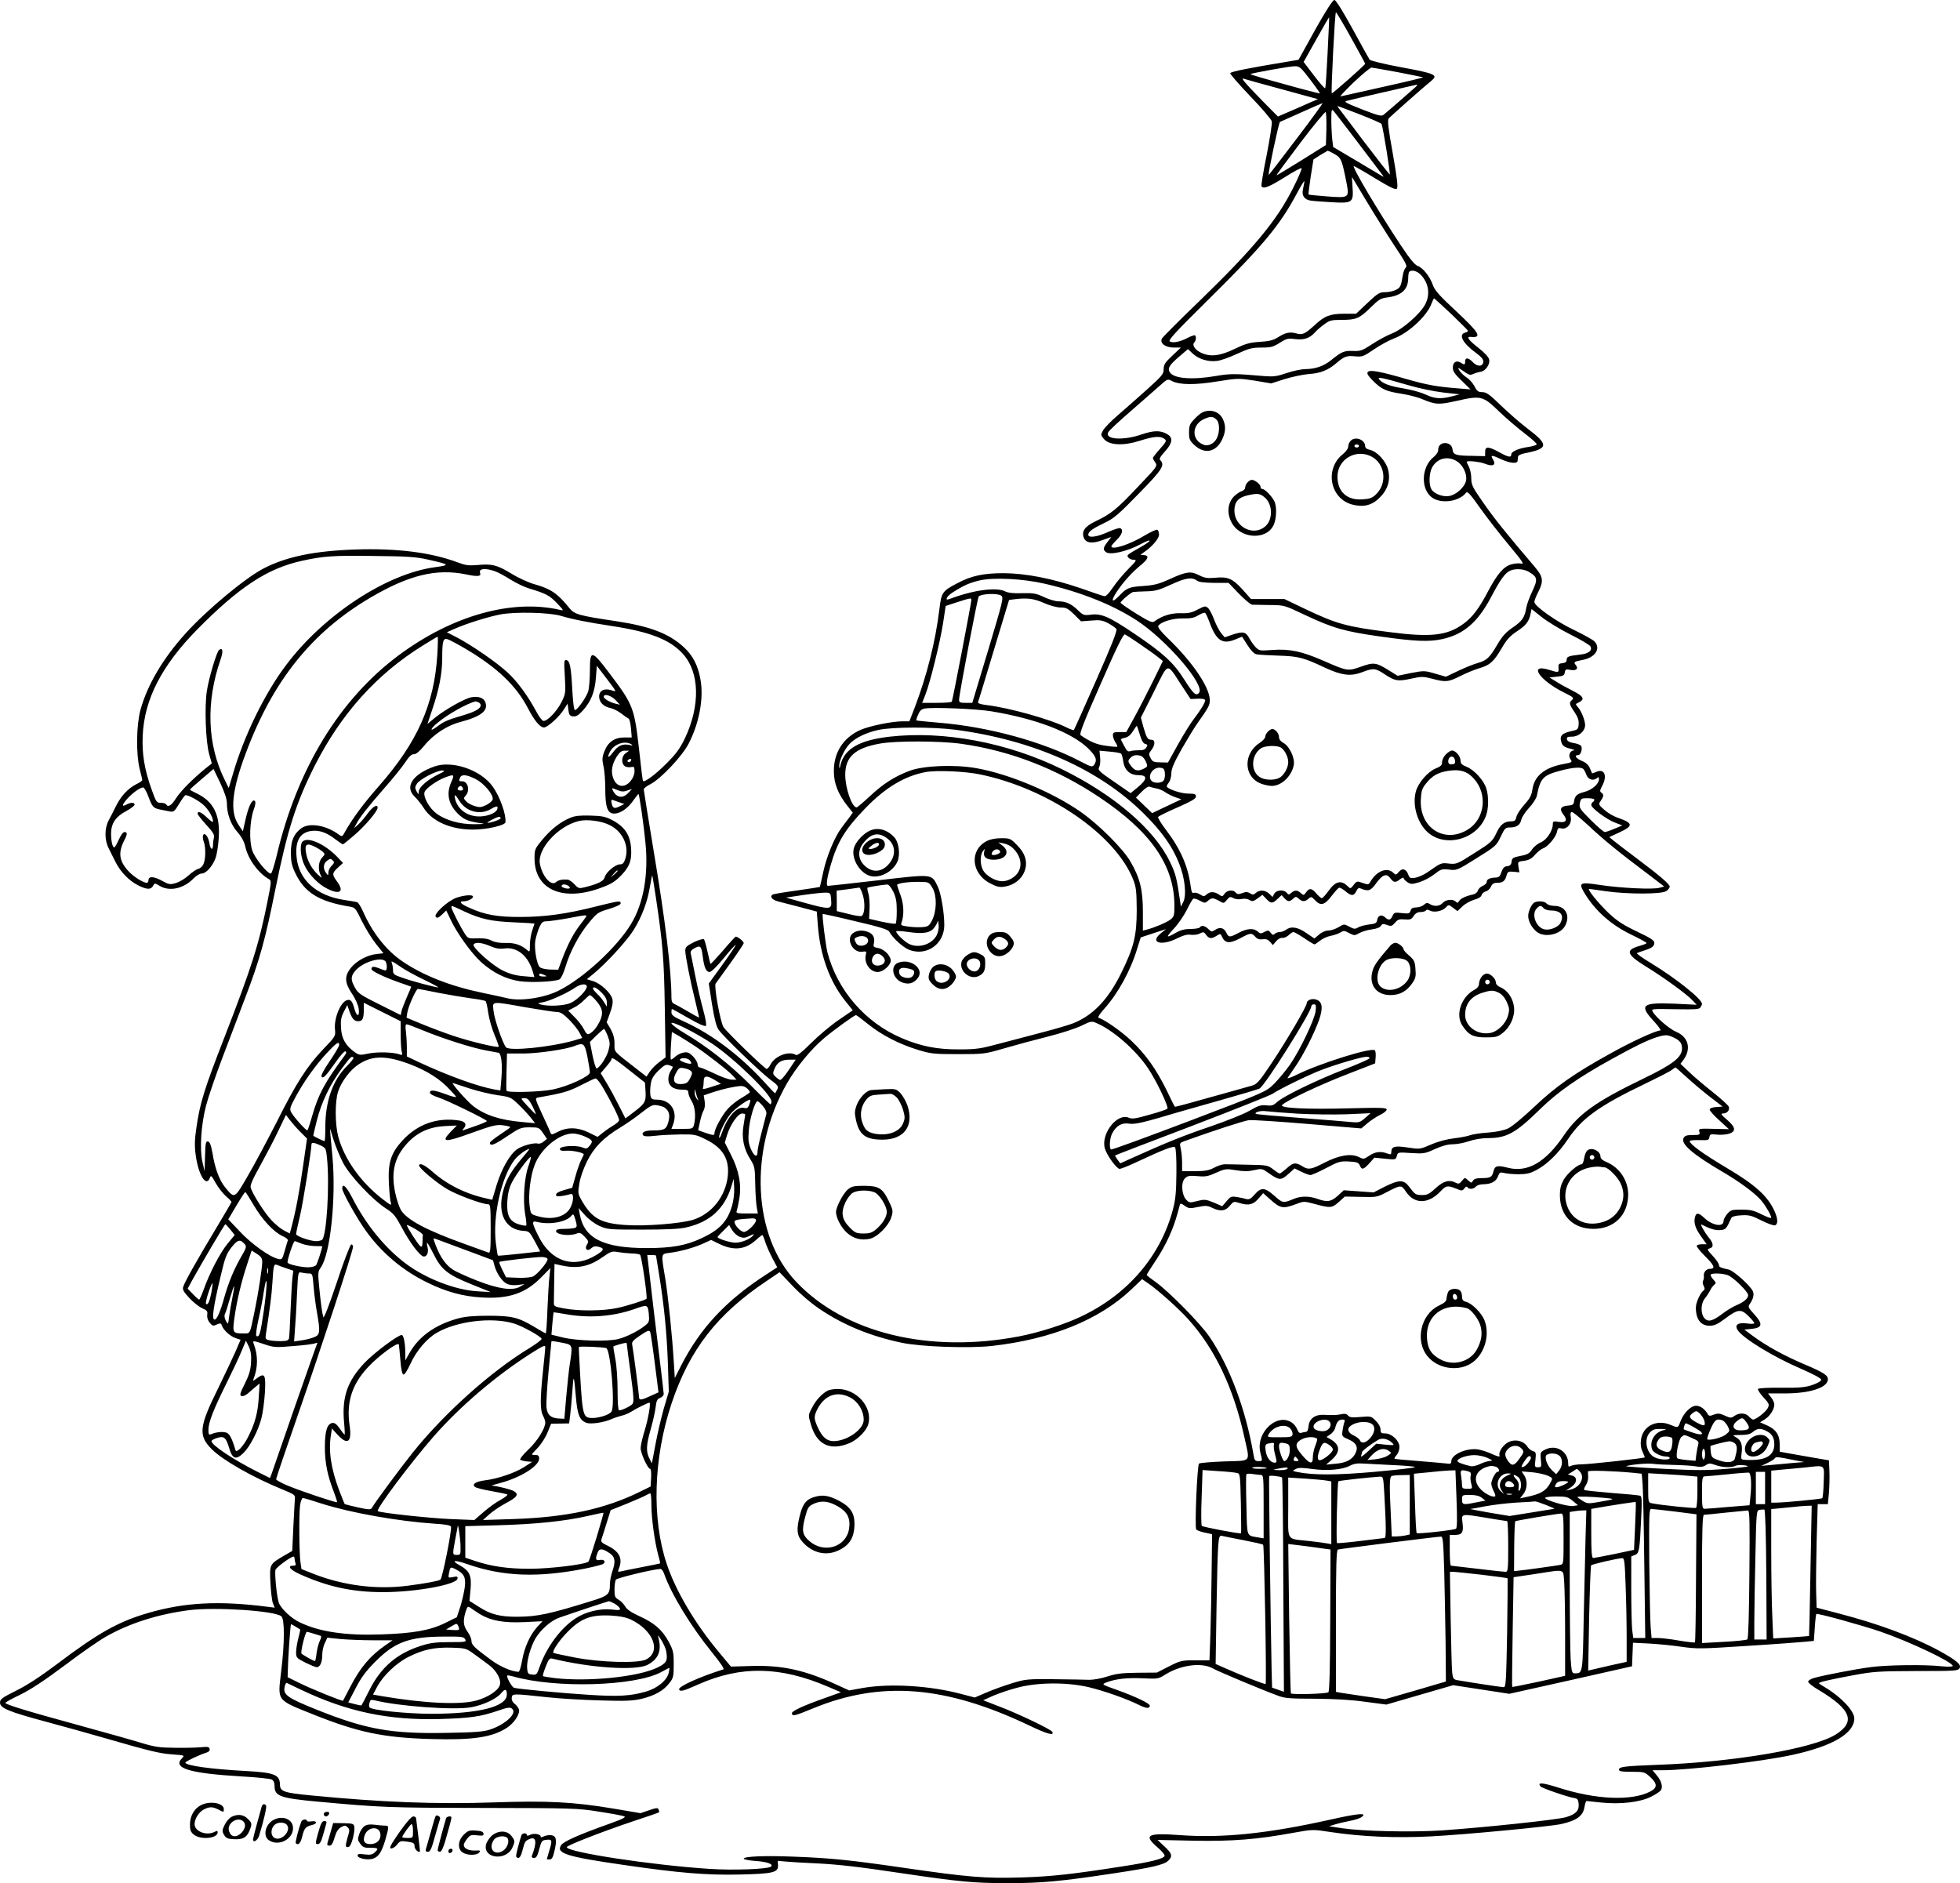<?xml version="1.0" encoding="UTF-8"?>
<svg xmlns="http://www.w3.org/2000/svg" version="1.0" viewBox="0 0 1274.211 1224.359" preserveAspectRatio="xMidYMid meet">
  <g transform="translate(-193.5,1441.972) scale(0.1,-0.1)" fill="#000000" stroke="none">
    <path d="M10485 14226 l-108 -195 -71 -12 c-249 -41 -370 -65 -373 -75 -2 -6 57 -73 130 -150 74 -76 136 -150 140 -163 3 -13 -12 -111 -33 -218 -22 -108 -37 -199 -34 -204 12 -20 47 -6 149 57 58 37 108 64 112 60 3 -3 -21 -61 -55 -128 -106 -212 -256 -393 -614 -740 -126 -121 -233 -229 -239 -239 -16 -30 21 -59 77 -59 l46 0 -56 -53 c-47 -44 -56 -58 -56 -88 0 -32 -10 -43 -112 -135 -62 -56 -147 -130 -188 -166 -41 -35 -83 -78 -93 -95 -17 -31 -17 -31 5 -58 36 -41 126 -45 233 -11 90 29 133 32 159 13 17 -13 15 -17 -28 -66 -25 -28 -46 -55 -46 -59 0 -4 7 -18 16 -30 15 -22 12 -26 -112 -156 -139 -148 -177 -178 -276 -225 -71 -34 -93 -65 -77 -108 13 -34 55 -40 121 -15 l58 21 -25 -33 c-29 -38 -31 -49 -10 -66 26 -21 137 4 224 51 78 42 80 26 2 -18 -92 -52 -93 -53 -80 -69 6 -8 22 -14 35 -14 21 0 17 -7 -35 -59 -32 -32 -78 -87 -101 -121 -30 -44 -47 -60 -58 -56 -10 2 -77 25 -151 51 -188 64 -357 97 -501 98 -132 0 -211 -17 -301 -65 -98 -51 -104 -60 -117 -170 -26 -212 -81 -429 -159 -635 l-36 -93 -42 0 c-72 0 -216 -30 -276 -56 -112 -50 -174 -147 -173 -269 0 -79 28 -149 89 -226 l34 -43 -26 -36 c-15 -19 -37 -49 -49 -65 -43 -58 -94 -181 -116 -280 -12 -55 -22 -101 -23 -102 0 -1 -67 -11 -149 -23 -82 -11 -152 -23 -157 -26 -22 -13 -6 -34 34 -45 23 -6 89 -23 147 -38 l105 -28 7 -91 c15 -195 77 -364 178 -490 l49 -61 -92 -63 c-51 -35 -131 -102 -178 -149 -62 -62 -91 -84 -100 -78 -45 28 -135 -6 -164 -61 -8 -16 -20 -30 -26 -30 -12 0 -252 232 -280 271 -20 28 -63 264 -52 283 4 6 47 66 95 132 48 67 88 126 88 132 0 11 -38 42 -52 42 -3 0 -41 -41 -83 -91 -43 -49 -79 -88 -81 -86 -2 2 -10 37 -19 77 -9 41 -19 78 -24 83 -4 4 -34 -4 -65 -19 -47 -24 -56 -32 -56 -55 0 -34 34 -205 66 -332 13 -54 24 -100 24 -102 0 -3 -33 15 -72 38 -40 24 -81 46 -90 50 -12 4 -18 17 -18 39 0 176 -39 499 -116 958 -35 212 -64 391 -64 397 0 7 19 22 43 34 67 34 207 182 249 264 67 129 98 289 78 409 -15 96 -51 166 -113 221 -96 87 -218 133 -437 166 -246 37 -271 44 -305 87 -74 92 -120 124 -225 153 -37 10 -105 41 -150 69 -95 57 -126 65 -221 56 -58 -5 -78 -2 -131 18 -172 64 -391 92 -663 83 -264 -9 -445 -46 -592 -121 -119 -60 -374 -272 -511 -424 -150 -166 -249 -336 -294 -498 -27 -101 -29 -287 -5 -384 9 -36 17 -68 17 -72 0 -4 -17 -17 -39 -27 -54 -28 -98 -75 -131 -140 -15 -31 -37 -74 -49 -96 -27 -51 -27 -126 0 -180 11 -22 31 -62 45 -90 33 -65 87 -121 146 -151 57 -29 84 -30 98 -4 10 19 11 19 43 0 64 -39 157 -18 221 49 17 17 39 31 51 31 29 0 71 46 91 100 9 25 18 83 21 131 10 150 -33 236 -141 289 -25 12 -46 23 -46 26 0 2 34 33 77 69 l76 65 44 -91 c29 -63 43 -105 43 -133 0 -68 26 -139 70 -188 26 -30 43 -62 50 -94 18 -81 85 -172 154 -211 16 -9 15 -19 -9 -139 -58 -289 -101 -424 -283 -894 -128 -328 -157 -423 -179 -574 -13 -85 -14 -126 -6 -185 17 -129 68 -213 92 -150 7 20 11 16 38 -33 17 -30 47 -68 67 -86 20 -17 36 -34 36 -37 0 -3 -47 -83 -104 -178 -122 -203 -201 -343 -210 -374 -6 -18 3 -33 40 -73 25 -27 63 -57 83 -66 32 -14 37 -20 33 -43 -2 -17 4 -36 16 -51 18 -22 23 -23 46 -12 23 10 28 9 33 -6 10 -30 55 -71 89 -82 l33 -11 -33 -77 c-19 -42 -70 -151 -114 -241 -124 -250 -129 -306 -39 -395 73 -72 266 -182 462 -262 75 -31 80 -34 77 -61 -1 -15 -6 -97 -10 -182 l-7 -155 -50 -29 c-98 -57 -98 -57 -92 -177 3 -58 10 -118 16 -134 l12 -29 -48 6 c-311 40 -535 29 -770 -39 -198 -57 -328 -130 -602 -337 -101 -76 -191 -135 -260 -169 -92 -46 -106 -56 -106 -78 0 -36 55 -59 301 -125 115 -31 288 -79 384 -107 291 -84 352 -99 436 -105 79 -6 81 -6 63 -24 -65 -65 45 -99 384 -119 98 -5 187 -15 198 -20 13 -7 19 -21 19 -44 0 -64 38 -78 280 -100 411 -38 464 -40 1070 -41 588 -1 621 -2 758 -24 79 -12 153 -26 164 -30 16 -6 -7 -17 -98 -50 -189 -67 -296 -114 -311 -138 -35 -53 35 -75 402 -128 363 -53 543 -68 760 -63 216 5 251 13 248 61 l-2 28 57 -5 c31 -3 116 -8 187 -11 148 -7 285 -23 565 -65 371 -55 465 -64 685 -64 223 0 345 11 700 65 238 36 316 54 344 80 31 29 26 48 -24 94 l-45 42 233 -5 c252 -5 416 8 654 52 123 22 123 22 240 4 200 -30 420 -40 650 -28 218 11 775 64 847 80 102 23 143 53 152 112 4 21 9 38 13 38 3 0 47 -5 96 -10 124 -13 253 2 324 38 30 15 59 34 64 43 14 22 2 62 -29 98 l-26 31 64 0 c170 0 659 58 851 101 259 57 397 140 397 236 0 49 -88 142 -192 203 -21 12 -38 24 -38 26 0 7 79 25 220 51 133 25 166 27 414 28 249 0 270 1 280 18 14 23 -17 50 -129 112 -169 92 -397 177 -655 244 l-145 38 -3 94 c-2 52 0 203 3 336 l7 243 33 0 33 0 7 73 c3 39 5 103 3 142 l-3 70 -65 11 c-36 6 -108 19 -160 28 l-95 17 0 47 c0 62 -24 98 -82 124 l-46 20 32 20 c34 22 61 65 61 96 0 11 -9 31 -21 46 l-20 26 108 0 c161 0 273 35 281 87 4 29 -22 47 -152 102 -130 55 -250 121 -336 185 l-55 41 50 5 c68 7 72 32 14 95 -36 39 -41 49 -31 63 24 33 32 62 23 85 -13 34 -125 135 -157 142 -57 13 -64 17 -64 31 0 8 -18 34 -40 58 -37 40 -39 44 -20 49 27 7 25 33 -5 69 -28 34 -61 93 -48 86 57 -29 91 -39 121 -36 36 3 39 5 72 78 5 10 26 16 66 18 51 3 68 -2 131 -34 40 -20 79 -34 88 -31 20 8 19 43 -5 95 -43 94 -124 168 -301 273 -163 97 -249 159 -249 180 0 4 28 7 63 6 56 -2 62 0 65 19 3 19 8 21 45 17 23 -3 58 -1 77 4 53 14 51 42 -7 92 -39 33 -44 41 -27 41 27 0 46 22 38 44 -4 10 -50 52 -103 94 -53 42 -122 100 -153 130 l-58 55 21 28 c50 71 30 147 -49 180 -45 19 -133 95 -153 132 -10 17 -3 18 146 15 130 -2 157 -1 165 12 5 8 10 18 10 22 1 31 -168 166 -334 267 -53 32 -94 61 -89 64 4 2 26 10 48 17 50 16 65 27 65 51 0 14 -28 32 -113 72 -90 43 -128 68 -183 119 -67 64 -144 158 -127 158 4 0 53 -7 108 -15 140 -20 363 -20 393 1 12 8 22 21 22 29 0 16 -63 70 -220 188 -63 47 -128 97 -144 110 l-29 24 67 31 c92 43 89 60 -15 96 -26 9 -64 32 -85 51 -34 29 -37 36 -26 52 23 34 25 46 10 57 -14 10 -13 15 3 46 35 65 15 115 -38 91 -14 -6 -26 -10 -28 -9 -1 2 -7 17 -14 33 -8 20 -25 36 -51 47 -40 16 -54 38 -25 38 18 0 31 48 17 62 -6 6 -28 14 -49 17 -25 4 -39 12 -41 24 -3 14 4 17 33 17 43 0 85 36 85 75 0 31 -25 93 -47 117 -9 10 -14 19 -12 21 2 1 13 7 24 13 34 19 22 38 -45 72 -36 18 -85 45 -108 60 l-44 27 49 5 c41 4 48 8 51 28 3 20 8 22 37 16 37 -7 54 8 34 32 -16 19 -11 22 45 33 83 15 121 76 76 121 -11 11 -71 44 -133 74 -114 54 -257 155 -257 182 0 8 11 37 25 64 37 73 33 99 -25 167 -184 216 -258 308 -329 410 -73 104 -81 120 -81 162 0 25 -7 59 -15 75 -8 15 -15 30 -15 32 0 11 85 2 120 -12 50 -20 73 -8 52 27 -20 31 -10 32 49 4 58 -27 108 -33 110 -12 1 6 2 19 3 27 0 8 17 17 41 22 157 30 161 55 22 160 -45 34 -123 102 -173 150 -75 73 -96 88 -122 88 -26 0 -35 6 -51 38 -11 20 -33 46 -51 57 -17 11 -38 31 -46 44 -17 25 -12 24 39 -12 23 -16 33 -17 50 -9 12 6 33 12 46 14 33 4 65 49 57 81 -3 15 -33 47 -71 76 -65 51 -80 74 -47 70 74 -7 55 26 -95 166 -110 102 -141 137 -153 172 -19 55 -65 112 -99 124 -19 7 -51 46 -108 132 -150 226 -323 517 -306 517 4 -1 67 -36 138 -80 99 -60 133 -76 141 -67 9 9 2 66 -26 227 -30 166 -36 218 -27 229 11 13 226 204 276 244 48 39 29 48 -188 88 -119 22 -208 44 -212 51 -5 7 -55 97 -111 200 -64 117 -109 188 -118 188 -10 0 -56 -71 -125 -194z m233 -51 c51 -91 92 -167 92 -170 0 -7 -213 -196 -217 -192 -6 7 20 527 27 527 3 0 48 -74 98 -165z m-152 -97 c-6 -124 -13 -229 -16 -232 -3 -3 -36 34 -73 83 l-67 88 82 146 c45 81 83 146 84 144 1 -1 -4 -104 -10 -229z m-114 -175 c37 -48 65 -89 64 -91 -2 -1 -105 25 -229 60 -125 34 -225 63 -223 66 7 6 249 50 286 51 33 1 40 -5 102 -86z m572 47 c88 -17 161 -32 163 -33 1 -2 -115 -30 -260 -62 -144 -32 -269 -60 -277 -62 -8 -3 30 38 85 91 55 52 107 95 115 96 8 0 87 -14 174 -30z m-755 -111 l234 -64 -54 -23 c-30 -14 -88 -39 -130 -57 l-76 -33 -100 101 c-118 121 -144 153 -123 145 8 -3 120 -34 249 -69z m871 17 c-27 -25 -195 -171 -211 -183 -13 -11 -37 -4 -140 36 -102 40 -120 50 -99 55 37 10 443 103 455 105 5 0 3 -5 -5 -13z m-777 -340 c-98 -129 -178 -234 -180 -233 -6 6 66 342 73 344 5 2 68 30 139 62 72 33 134 59 138 60 4 1 -72 -105 -170 -233z m412 160 c77 -30 141 -58 142 -63 11 -31 59 -331 53 -328 -5 3 -79 98 -166 212 -86 115 -162 214 -167 221 -5 6 -8 12 -5 12 2 0 66 -24 143 -54z m-10 -186 c81 -107 153 -202 159 -210 9 -12 7 -12 -14 1 -14 8 -89 53 -166 99 l-142 84 -6 50 c-3 28 -6 85 -6 126 0 63 2 72 13 60 8 -8 80 -103 162 -210z m-207 90 l-3 -103 -158 -99 c-87 -54 -160 -98 -163 -98 -3 0 66 94 153 209 87 115 162 205 166 202 4 -4 6 -54 5 -111z m53 -162 c43 -25 47 -35 76 -177 21 -110 22 -109 -128 -98 -63 5 -115 10 -117 12 -2 2 5 54 14 116 l18 112 45 29 c25 15 47 28 48 28 2 0 22 -10 44 -22z m209 -308 c51 -85 132 -214 180 -287 73 -109 86 -134 74 -143 -7 -7 -16 -28 -19 -49 -12 -73 -16 -81 -45 -96 -16 -8 -47 -15 -70 -15 -37 0 -48 -7 -115 -70 l-74 -70 -76 0 c-91 0 -129 -14 -192 -73 -66 -60 -79 -66 -121 -55 -41 12 -72 5 -120 -26 -28 -18 -56 -25 -117 -29 -67 -4 -93 -12 -164 -46 -95 -46 -158 -53 -217 -25 -41 19 -61 51 -45 67 14 14 14 47 1 47 -6 0 -27 -8 -48 -19 -49 -25 -94 -33 -112 -21 -12 8 39 63 256 277 348 344 460 478 570 685 30 57 52 91 49 76 -3 -16 -7 -39 -10 -53 -8 -37 11 -63 48 -69 17 -3 80 -8 138 -11 136 -8 144 -3 137 97 -3 38 -4 67 -3 66 1 -2 44 -73 95 -158z m352 -477 c51 -54 62 -126 29 -191 -32 -62 -148 -164 -216 -190 -33 -13 -91 -44 -130 -70 -64 -42 -75 -46 -125 -44 -57 2 -72 -4 -144 -62 -47 -37 -99 -55 -162 -56 -28 0 -84 -12 -125 -26 -61 -21 -85 -24 -139 -20 -193 17 -228 17 -315 2 -160 -28 -282 -18 -306 25 -14 26 -1 46 64 102 l55 47 32 -30 c38 -35 99 -54 156 -47 23 2 82 23 131 46 78 36 99 41 159 41 61 0 76 4 119 31 44 28 54 30 101 24 58 -7 94 6 129 45 11 13 38 36 59 51 34 26 48 29 112 29 95 0 117 9 189 80 53 52 66 61 110 66 92 12 135 52 135 127 0 18 3 37 7 40 15 15 51 5 75 -20z m197 -254 c58 -56 107 -105 109 -109 2 -4 -6 -10 -18 -13 -46 -12 -15 -70 71 -132 37 -28 49 -43 47 -59 -4 -31 -39 -32 -68 -1 -28 30 -50 32 -50 5 0 -23 -4 -24 -29 -8 -28 17 -51 3 -51 -32 0 -24 12 -42 58 -86 l57 -56 -85 7 c-130 10 -198 22 -327 59 -172 50 -240 63 -255 48 -9 -9 -2 -22 32 -57 55 -56 86 -70 185 -85 44 -7 105 -22 135 -35 89 -37 108 -38 228 -11 155 35 168 32 272 -69 47 -45 122 -109 168 -144 45 -34 80 -66 77 -71 -3 -5 -27 -12 -53 -16 -64 -9 -112 -30 -112 -48 0 -23 -18 -20 -79 14 -70 38 -91 39 -91 2 l0 -28 -87 2 c-104 1 -121 7 -125 42 -6 55 -93 55 -93 -1 0 -16 -11 -33 -29 -48 -84 -66 -87 -218 -4 -269 62 -37 171 -19 214 36 9 12 27 -8 94 -103 46 -64 130 -172 187 -240 80 -96 99 -122 80 -118 -13 4 -43 2 -65 -4 -51 -14 -92 -61 -151 -172 -60 -115 -103 -172 -162 -215 -105 -77 -212 -89 -481 -54 -278 35 -343 53 -543 148 l-140 67 -108 0 -109 0 -56 63 c-65 71 -96 84 -181 75 -47 -4 -65 -1 -101 17 -54 28 -82 24 -192 -26 -68 -31 -99 -39 -168 -44 -94 -6 -110 -12 -159 -64 -50 -52 -57 -34 -12 32 44 64 95 121 160 174 44 37 47 58 8 59 -21 0 -21 0 3 17 53 35 100 90 100 115 0 14 -5 29 -10 32 -6 4 -43 -13 -82 -36 -98 -60 -218 -98 -218 -71 0 4 16 23 35 42 36 35 45 67 22 76 -7 2 -43 -9 -80 -26 -71 -32 -127 -39 -127 -17 0 20 26 39 105 77 60 28 91 54 222 189 155 158 173 187 141 219 -8 8 -1 22 30 56 48 52 54 88 20 110 -45 29 -90 29 -172 1 -119 -41 -242 -33 -216 15 6 11 70 71 143 134 72 63 157 137 187 164 55 49 55 50 85 34 50 -25 148 -26 295 -2 132 21 137 21 242 5 l107 -18 88 28 c48 15 120 30 158 33 75 5 124 25 177 70 51 44 68 51 123 45 47 -4 54 -1 122 45 39 27 98 59 130 71 95 35 216 148 244 226 7 19 15 35 17 35 2 0 52 -46 111 -101z m-277 -464 c64 -19 165 -40 224 -47 l108 -12 -50 -13 c-72 -19 -113 -16 -172 12 -29 14 -93 31 -141 39 -89 14 -137 32 -160 59 -15 19 19 12 191 -38z m314 -494 c40 -25 68 -83 60 -126 -8 -41 -63 -92 -109 -100 -42 -8 -101 15 -117 45 -17 31 -14 102 4 138 32 62 101 80 162 43z m-6691 -639 c146 -33 149 -36 48 -50 -314 -42 -723 -310 -967 -635 -141 -186 -277 -466 -349 -717 l-25 -84 -24 49 c-116 231 -126 509 -29 787 18 54 15 78 -9 63 -15 -9 -67 -181 -80 -267 -16 -100 -8 -332 15 -412 l17 -60 -44 -35 c-84 -69 -158 -144 -189 -192 -30 -47 -51 -60 -64 -39 -3 6 -19 10 -35 10 -26 0 -30 5 -58 83 -48 133 -65 236 -59 357 11 234 123 451 351 684 275 279 460 401 686 450 136 30 203 35 465 31 217 -2 275 -6 350 -23z m437 -76 c20 -7 65 -31 101 -54 35 -22 89 -48 118 -57 115 -35 136 -46 184 -96 45 -47 47 -51 23 -45 -313 73 -701 -35 -1050 -294 -385 -286 -661 -738 -794 -1302 -16 -65 -32 -118 -38 -118 -24 0 -104 100 -121 150 -21 64 -17 190 9 264 12 32 14 52 8 58 -16 16 -40 -30 -60 -117 l-18 -80 -29 43 c-56 85 -43 222 47 462 176 473 429 789 811 1014 250 147 429 191 623 151 76 -16 99 -13 90 10 -10 28 33 33 96 11z m6725 -6 c54 -32 56 -48 19 -126 -18 -38 -35 -85 -38 -104 -11 -65 -27 -88 -87 -129 -47 -32 -69 -57 -101 -111 -51 -87 -69 -104 -128 -121 -26 -7 -83 -30 -127 -51 l-80 -38 -70 20 c-68 20 -72 20 -157 4 l-87 -18 -58 36 c-82 51 -97 53 -181 23 -85 -30 -88 -29 -239 37 -144 63 -222 80 -335 72 -82 -6 -87 -6 -110 18 -12 13 -31 39 -40 56 -23 44 -41 48 -106 27 l-55 -19 -23 27 c-12 15 -33 54 -45 86 -12 33 -30 68 -40 77 -17 15 -21 15 -67 -9 -39 -21 -62 -26 -113 -24 -62 1 -120 -17 -170 -54 -13 -10 -34 0 -117 51 -56 35 -102 67 -102 71 0 10 69 69 83 70 7 1 44 3 82 4 59 1 85 8 161 43 96 45 138 51 170 27 13 -10 46 -14 113 -15 l93 0 67 -70 c37 -38 76 -71 87 -72 10 0 62 -1 114 -2 95 -1 95 -1 225 -63 187 -88 261 -109 495 -142 227 -32 314 -35 399 -17 141 30 233 109 321 276 59 113 92 157 124 170 36 15 90 11 123 -10z m-3152 -75 c235 -54 444 -137 600 -239 192 -125 447 -421 405 -471 -19 -23 -37 -7 -95 85 -71 112 -136 172 -326 300 -164 111 -215 133 -285 123 -42 -5 -48 -3 -82 30 -42 41 -78 57 -126 57 -19 0 -60 12 -92 27 -51 24 -70 28 -143 26 -57 -2 -92 2 -112 12 -56 29 -210 8 -361 -50 -36 -14 -18 20 25 46 70 44 107 60 171 75 90 21 283 11 421 -21z m-281 -78 c17 -12 11 -34 -85 -355 l-103 -342 -43 0 c-37 0 -43 3 -43 21 0 33 120 663 128 671 19 18 123 22 146 5z m-194 -28 c0 -18 -122 -653 -127 -661 -2 -5 -47 -8 -98 -8 l-95 0 21 53 c31 79 95 338 115 465 l17 112 76 25 c88 28 91 28 91 14z m470 -19 c40 -18 86 -30 110 -30 36 0 48 -6 88 -45 l45 -45 66 5 c56 5 73 2 110 -17 24 -13 48 -30 54 -38 6 -11 -31 -106 -132 -334 -77 -175 -142 -320 -145 -323 -2 -2 -22 5 -43 15 -105 54 -376 130 -526 148 -36 4 -56 11 -54 18 3 6 49 158 103 338 l99 327 30 4 c87 11 128 6 195 -23z m3423 -205 c67 -33 125 -68 131 -77 16 -26 -12 -49 -65 -54 -77 -9 -89 -13 -89 -34 0 -13 -8 -20 -27 -22 -24 -2 -28 -7 -26 -30 2 -33 2 -33 -66 -12 -132 39 -56 -71 104 -150 57 -28 64 -34 51 -46 -22 -18 -20 -29 15 -80 22 -33 29 -54 27 -80 -3 -33 -5 -35 -52 -45 -58 -13 -74 -32 -60 -72 7 -22 19 -31 54 -40 25 -6 37 -12 28 -12 -27 -1 -40 -34 -23 -58 13 -19 11 -20 -47 -31 -123 -23 -189 -78 -201 -167 -5 -37 -17 -58 -53 -98 -25 -28 -48 -63 -51 -79 -4 -21 -11 -28 -29 -28 -49 0 -74 -19 -101 -77 -26 -54 -35 -62 -143 -130 -111 -71 -117 -73 -165 -68 -52 6 -50 6 -142 -58 -22 -15 -56 -30 -76 -34 -33 -5 -38 -3 -47 21 -14 37 -39 44 -61 17 -17 -21 -20 -21 -35 -7 -40 41 -111 13 -152 -60 -9 -17 -14 -17 -48 -5 -36 13 -39 13 -59 -13 -20 -26 -21 -26 -40 -7 -41 40 -78 31 -121 -29 -20 -27 -40 -50 -46 -50 -5 0 -21 14 -35 30 -30 36 -46 38 -67 8 -15 -20 -16 -21 -34 -5 -23 21 -40 21 -62 2 -15 -14 -18 -14 -30 0 -19 23 -67 19 -81 -6 l-11 -21 -22 21 c-26 25 -63 27 -87 5 -14 -13 -20 -13 -38 -2 -16 10 -27 10 -50 1 -24 -9 -33 -8 -42 3 -17 21 -56 17 -73 -7 -14 -20 -16 -20 -37 -5 -30 20 -58 20 -80 0 -16 -14 -19 -14 -42 0 -13 9 -31 14 -40 11 -12 -5 -16 5 -22 47 -18 130 -66 239 -162 365 -30 40 -52 76 -49 81 3 5 59 33 126 62 91 40 120 57 120 71 0 16 -8 19 -52 19 -48 0 -138 32 -138 48 0 4 7 16 15 26 8 11 15 37 15 58 0 29 17 68 66 156 37 64 83 140 102 167 75 106 82 118 82 154 -1 82 -113 248 -274 402 -44 43 -66 71 -61 79 17 27 93 50 159 49 50 -1 73 3 101 20 20 12 40 19 44 16 5 -2 18 -31 30 -63 42 -115 82 -143 161 -112 l50 20 35 -55 c21 -33 43 -56 57 -59 13 -3 77 -7 143 -9 131 -4 163 -12 305 -79 108 -50 166 -57 240 -29 73 28 87 27 145 -12 68 -45 87 -49 173 -30 69 15 79 15 137 0 88 -24 106 -22 183 17 38 19 93 42 124 51 69 20 94 42 146 131 31 54 54 79 96 107 61 40 81 65 91 115 l7 32 65 -52 c37 -29 120 -80 186 -113z m-6563 121 c81 -24 179 -43 330 -66 251 -38 381 -89 465 -182 109 -121 113 -336 13 -548 -33 -68 -57 -101 -122 -166 -70 -70 -141 -123 -151 -112 -2 2 -13 89 -24 193 -32 285 -39 302 -193 506 -116 154 -128 156 -128 22 0 -54 -5 -115 -10 -135 -11 -38 -66 -118 -86 -125 -7 -2 -13 39 -18 124 -8 155 -16 197 -39 201 -15 3 -16 -7 -10 -107 6 -104 5 -112 -20 -163 -31 -64 -99 -133 -121 -125 -9 4 -28 29 -43 58 -57 106 -126 200 -190 258 -72 66 -230 175 -329 227 l-64 33 47 21 c79 35 222 80 302 95 97 18 313 13 391 -9z m3768 -186 c48 -33 101 -70 117 -84 l30 -24 -68 -139 c-38 -76 -91 -180 -119 -230 l-51 -93 -44 0 c-37 0 -43 -3 -43 -20 0 -12 7 -32 16 -46 9 -13 15 -27 12 -29 -2 -2 -35 0 -73 6 -61 8 -99 24 -164 68 -11 7 14 73 130 335 103 236 147 325 157 321 7 -3 53 -32 100 -65z m-4570 -67 c-20 -324 -130 -571 -383 -858 -96 -109 -169 -207 -218 -295 -17 -31 -18 -32 -40 -16 -82 61 -192 79 -244 40 -49 -37 -67 -81 -67 -159 0 -54 6 -83 26 -126 61 -132 155 -191 358 -224 33 -5 38 -12 77 -93 24 -48 65 -115 92 -149 l49 -61 -44 -5 c-61 -6 -131 -44 -168 -90 -43 -54 -41 -96 8 -169 22 -32 40 -74 43 -97 7 -53 -12 -55 -27 -3 -14 51 -24 65 -46 60 -43 -8 -90 -119 -81 -194 4 -40 2 -44 -75 -124 -106 -111 -178 -223 -304 -475 -59 -115 -142 -272 -186 -347 -89 -154 -87 -153 -147 -81 -39 47 -68 123 -84 222 -10 56 -18 77 -30 79 -14 3 -17 -10 -19 -95 l-3 -98 -14 60 c-19 83 -9 243 24 368 14 54 62 194 106 310 44 117 112 293 149 392 93 242 130 378 195 702 78 386 135 565 257 806 172 338 403 595 704 781 49 31 91 56 94 56 3 0 2 -53 -2 -117z m191 34 c198 -118 321 -235 396 -378 44 -85 81 -129 106 -129 24 0 101 70 131 119 l23 36 5 -40 c4 -34 9 -40 31 -43 20 -2 35 7 64 39 52 58 77 120 84 212 l6 78 56 -73 c76 -100 76 -99 39 -86 -46 15 -80 -2 -80 -41 0 -37 30 -67 75 -75 18 -4 49 -20 70 -36 20 -16 41 -30 46 -32 6 -2 13 -30 16 -63 l5 -60 -48 0 c-64 0 -107 -30 -130 -91 -15 -38 -15 -53 -6 -95 7 -28 12 -95 12 -150 0 -119 15 -159 58 -159 39 0 88 33 124 85 17 24 33 44 34 42 6 -5 34 -199 45 -315 21 -206 -12 -395 -93 -529 -91 -151 -308 -352 -469 -433 -96 -49 -254 -72 -338 -50 -20 5 -92 21 -161 35 -210 44 -385 113 -520 205 -103 70 -194 185 -255 324 -14 31 -31 58 -38 60 -6 2 -46 9 -87 15 -180 28 -294 132 -307 280 -10 102 22 158 95 168 51 7 99 -9 156 -53 24 -18 47 -34 50 -34 3 0 37 27 76 61 69 59 150 155 150 177 0 26 -30 9 -63 -35 -19 -27 -47 -59 -62 -73 l-28 -25 13 25 c22 44 76 112 179 230 56 63 118 140 139 171 26 40 43 56 57 55 14 -1 36 17 66 53 60 75 150 134 235 156 139 37 185 74 164 130 -11 28 -46 40 -92 31 -43 -8 -171 -81 -233 -131 l-51 -42 32 96 c44 129 64 233 64 333 0 109 6 130 34 122 11 -3 68 -33 125 -67z m4644 -228 l62 -94 48 2 c30 1 47 -3 47 -10 0 -15 -28 -62 -73 -121 -20 -25 -66 -99 -103 -165 l-66 -119 -50 1 c-43 1 -51 4 -63 28 -13 24 -12 30 5 52 26 33 26 67 1 67 -25 0 -32 11 -53 84 l-16 60 85 169 c97 195 81 191 176 46z m-3677 -100 l29 -31 -30 7 c-36 9 -75 32 -75 45 0 22 48 8 76 -21z m-892 -15 c9 -3 16 -12 16 -19 0 -23 -36 -43 -121 -68 -96 -28 -118 -38 -166 -74 -49 -36 -40 -10 10 30 65 54 187 122 244 137 1 0 8 -3 17 -6z m3336 -59 c290 -48 519 -136 628 -240 53 -52 62 -77 40 -108 -12 -16 -19 -14 -88 22 -246 129 -601 226 -922 252 -78 7 -144 13 -146 15 -2 1 3 18 12 37 10 26 22 37 43 40 53 10 338 -2 433 -18z m965 -151 c11 -38 22 -58 35 -61 16 -4 17 -8 7 -24 -8 -13 -22 -18 -47 -17 -19 0 -44 -2 -56 -6 -16 -5 -24 1 -39 31 -11 21 -21 41 -23 44 -1 4 10 9 27 12 19 4 36 18 51 42 12 19 23 35 25 35 2 0 11 -25 20 -56z m-1198 31 c506 -67 935 -258 1224 -545 119 -118 188 -217 231 -328 37 -94 48 -204 25 -248 l-15 -29 -5 35 c-22 152 -29 179 -65 254 -102 214 -364 438 -706 606 -351 172 -766 250 -1118 210 -197 -23 -293 -78 -319 -184 -6 -28 -7 -28 -8 -6 -1 34 34 109 67 143 38 40 107 73 188 91 94 20 351 20 501 1z m35 -91 c317 -44 620 -161 896 -345 338 -225 491 -445 492 -706 0 -65 -2 -73 -26 -92 -24 -19 -105 -53 -156 -66 l-23 -6 0 123 c0 143 -19 220 -82 328 -49 83 -202 236 -318 318 -184 130 -472 251 -687 288 -140 24 -340 16 -430 -18 -98 -37 -170 -83 -258 -165 -43 -40 -82 -73 -86 -73 -31 1 -74 126 -74 212 0 117 63 174 225 203 101 19 391 18 527 -1z m-2142 -4 c11 -8 8 -9 -12 -4 -45 10 -76 -4 -108 -48 -30 -40 -41 -37 -19 5 26 50 98 74 139 47z m-37 -57 c-27 -18 -31 -64 -8 -83 8 -7 26 -10 40 -8 23 5 25 2 25 -28 0 -20 -10 -44 -26 -63 -41 -49 -94 -38 -114 24 -14 43 -6 88 26 138 19 28 31 37 52 36 l27 0 -22 -16z m3220 -3 c5 -4 11 -26 14 -49 8 -58 43 -91 99 -91 60 0 59 -26 -3 -78 l-48 -39 -107 74 c-99 68 -107 76 -97 95 6 12 9 40 6 64 l-4 43 66 -6 c36 -3 70 -9 74 -13z m132 -16 c10 -4 23 -21 30 -37 12 -29 11 -32 -12 -44 -38 -19 -59 -16 -82 13 -25 32 -26 38 -5 58 16 17 41 20 69 10z m-3320 -33 c-3 -6 -11 -8 -17 -5 -6 4 -5 9 3 15 16 10 23 4 14 -10z m3473 -79 c2 -18 -2 -40 -9 -48 -14 -17 -61 -18 -77 -2 -31 31 8 92 56 86 22 -2 28 -9 30 -36z m2718 30 c6 -4 15 -20 21 -37 11 -33 44 -45 69 -25 11 10 14 9 14 -7 0 -30 -45 -69 -94 -82 -48 -12 -63 -25 -68 -61 -2 -21 -9 -26 -41 -28 -46 -4 -56 -23 -29 -57 30 -38 19 -56 -29 -49 -35 6 -39 4 -39 -15 0 -43 -40 -102 -78 -118 -20 -8 -46 -29 -57 -46 -17 -26 -30 -34 -75 -42 -49 -10 -55 -14 -58 -37 -2 -20 -10 -28 -29 -30 -19 -2 -28 -12 -37 -38 -9 -28 -16 -35 -37 -36 -39 -1 -59 -11 -59 -29 0 -8 -12 -20 -26 -25 -14 -6 -28 -19 -31 -30 -3 -12 -17 -23 -32 -26 -47 -10 -81 -26 -91 -43 -7 -13 -11 -14 -21 -3 -19 18 -64 14 -84 -8 -20 -23 -56 -26 -85 -8 -15 10 -22 9 -38 -5 -10 -9 -33 -17 -50 -17 -22 0 -32 -6 -37 -21 -6 -19 -12 -21 -56 -16 -46 6 -51 4 -61 -18 -13 -29 -25 -31 -49 -9 -23 21 -46 12 -51 -18 -3 -20 -11 -24 -53 -29 -28 -4 -61 -12 -72 -20 -19 -11 -27 -10 -56 6 -34 18 -35 18 -69 -3 -20 -12 -49 -22 -66 -22 -18 0 -43 -10 -61 -26 l-31 -26 -53 36 c-56 39 -99 45 -131 21 -11 -8 -29 -15 -41 -15 -12 0 -26 -5 -33 -12 -9 -9 -15 -8 -26 7 -13 17 -17 18 -40 6 -23 -13 -28 -12 -44 2 -26 24 -70 21 -124 -8 -58 -31 -66 -31 -80 0 -15 32 -41 40 -72 20 -23 -15 -26 -15 -45 4 -23 23 -46 27 -56 11 -3 -5 -30 -10 -60 -10 -38 0 -65 -7 -96 -25 -65 -37 -67 -31 -12 28 27 28 64 83 83 120 18 37 37 70 42 73 6 4 25 -2 43 -12 32 -17 35 -17 53 -1 23 21 33 21 72 0 31 -18 31 -18 51 6 17 21 22 23 43 11 14 -7 36 -9 54 -5 18 4 38 1 51 -7 17 -11 25 -9 52 11 l31 23 25 -26 c30 -32 40 -32 73 -1 l27 25 18 -20 c22 -24 33 -25 57 -3 17 15 19 15 36 0 23 -21 41 -21 64 0 17 15 19 14 43 -11 35 -38 62 -31 107 29 21 27 42 51 48 53 5 2 24 -8 41 -22 38 -33 56 -33 71 -1 8 18 16 24 27 19 52 -22 67 -17 104 35 39 54 66 64 89 33 22 -30 34 -33 62 -11 14 11 26 16 26 10 0 -6 11 -18 25 -27 22 -14 29 -14 77 0 29 9 73 32 98 52 42 33 48 35 95 30 49 -6 53 -5 165 65 143 89 143 89 174 155 23 48 29 54 57 54 43 0 66 15 74 50 3 16 26 51 50 77 25 26 47 62 51 78 23 117 40 134 156 165 78 20 126 24 144 12z m-3921 -37 c443 -91 880 -390 997 -684 19 -49 22 -74 23 -196 0 -169 -18 -243 -100 -410 -86 -175 -185 -278 -315 -329 -25 -10 -110 -35 -190 -56 -80 -21 -208 -55 -285 -75 -126 -34 -153 -38 -265 -38 -141 -1 -248 20 -372 73 -238 101 -420 312 -484 559 -12 51 -36 242 -30 248 1 2 97 -19 212 -47 152 -35 212 -54 219 -66 26 -46 91 -104 131 -120 113 -43 227 37 228 160 0 85 -22 212 -44 255 -40 80 -29 79 -388 37 -174 -20 -320 -36 -324 -36 -14 0 -8 47 17 134 44 152 94 234 224 369 131 136 258 212 394 237 72 13 256 5 352 -15z m1150 -92 c17 -3 42 -14 57 -25 15 -10 44 -25 65 -32 l38 -13 -95 -45 -95 -45 -52 50 -53 51 37 38 c24 24 43 36 53 33 8 -4 29 -9 45 -12z m-6555 -53 c25 -67 32 -75 78 -84 17 -3 45 -9 60 -12 26 -5 31 -1 62 50 19 31 37 56 41 56 20 0 83 -34 115 -62 34 -30 64 -81 64 -110 0 -7 -17 5 -38 25 -38 37 -62 47 -62 26 0 -6 25 -38 56 -72 42 -45 54 -65 50 -81 -3 -12 -6 -33 -6 -48 0 -41 -17 -34 -24 11 -7 43 -32 73 -41 49 -3 -8 -1 -27 5 -42 14 -37 12 -116 -3 -146 -7 -14 -21 -27 -32 -29 -11 -2 -39 -20 -62 -41 -22 -21 -60 -44 -83 -51 -40 -12 -46 -11 -95 16 -53 28 -85 29 -85 0 0 -8 -5 -15 -10 -15 -25 0 -89 41 -123 79 -58 65 -65 118 -23 199 20 39 20 52 0 52 -9 0 -24 -21 -37 -50 -12 -27 -25 -50 -29 -50 -12 0 -21 43 -21 92 1 65 31 109 98 144 30 16 55 35 55 42 0 15 -24 16 -52 1 -33 -18 -31 -3 4 37 34 38 84 74 104 74 6 0 22 -27 34 -60z m3113 40 l31 10 -24 -25 c-35 -38 -75 -33 -99 12 -11 22 -11 22 25 7 28 -12 43 -13 67 -4z m6287 -59 c0 -6 -4 -13 -10 -16 -5 -3 -10 -12 -10 -19 0 -20 101 -95 155 -115 l47 -18 -50 -21 c-28 -12 -57 -22 -64 -22 -7 0 -48 35 -91 78 -72 72 -77 80 -71 110 6 30 9 32 50 32 24 0 44 -4 44 -9z m-6346 -15 l40 -14 -31 -15 c-23 -12 -33 -13 -42 -4 -9 9 -16 47 -8 47 1 0 20 -6 41 -14z m6308 -154 c92 -87 198 -174 394 -321 l98 -75 -29 -8 c-41 -13 -258 -2 -389 18 -129 20 -140 15 -103 -48 70 -118 174 -211 309 -276 54 -26 97 -50 98 -53 0 -4 -20 -12 -45 -19 -97 -27 -87 -56 45 -137 118 -73 262 -178 300 -219 l25 -27 -142 7 c-213 9 -234 -8 -137 -113 31 -34 50 -61 43 -61 -30 -1 -184 -71 -325 -150 -234 -129 -356 -215 -495 -347 -72 -68 -144 -128 -170 -140 -28 -13 -76 -23 -131 -27 -48 -3 -99 -11 -115 -17 -15 -6 -62 -15 -103 -20 -46 -5 -104 -20 -150 -40 -74 -32 -75 -32 -153 -20 -84 13 -107 7 -107 -30 0 -16 -4 -17 -26 -9 -42 16 -79 12 -117 -14 -35 -24 -38 -24 -68 -9 -50 25 -129 12 -222 -36 -85 -44 -106 -48 -140 -27 -48 30 -64 29 -105 -9 -22 -19 -43 -35 -47 -35 -5 0 -24 12 -44 28 -34 26 -42 27 -161 29 -69 2 -138 3 -153 3 -16 0 -47 -10 -70 -23 -33 -17 -59 -22 -124 -22 l-83 0 0 55 c0 30 -4 72 -9 92 -8 35 -7 37 23 48 191 69 389 133 421 137 22 2 195 -9 385 -25 l345 -29 39 33 c22 19 59 43 83 55 24 11 43 27 43 35 0 12 -37 13 -237 8 -282 -8 -460 1 -443 21 21 26 255 136 430 203 l175 68 3 38 c2 21 0 42 -5 47 -21 21 -362 -86 -506 -158 -38 -19 -65 -28 -61 -21 5 7 27 40 50 73 51 73 124 217 155 305 26 77 21 116 -17 130 -28 11 -64 -2 -64 -24 0 -20 -131 -243 -229 -390 -81 -121 -95 -136 -128 -145 -21 -6 -141 -40 -268 -75 -126 -36 -230 -64 -232 -62 -2 1 -26 49 -53 106 -68 138 -136 234 -229 322 -64 61 -172 137 -215 151 -6 2 11 28 38 58 89 99 172 249 215 394 l22 70 82 27 82 27 -34 -28 c-74 -60 4 -84 107 -32 41 20 66 27 90 23 19 -2 45 1 58 9 22 11 26 10 40 -9 18 -26 36 -28 69 -6 24 15 25 15 36 -10 19 -40 49 -42 116 -7 69 37 74 37 99 10 13 -15 27 -19 48 -16 22 3 35 -2 48 -17 l18 -21 21 25 c12 14 30 24 40 22 10 -2 29 6 41 17 12 12 27 21 32 21 6 0 37 -18 70 -40 32 -22 62 -40 67 -40 4 0 20 11 36 24 16 13 47 27 68 31 22 4 51 14 64 22 21 13 27 13 57 -4 34 -17 36 -17 66 0 18 10 54 21 81 24 30 4 53 12 59 23 9 14 16 15 40 6 27 -10 32 -8 52 14 18 22 28 25 63 22 36 -3 44 0 58 22 12 18 26 26 46 26 15 0 31 5 34 10 4 7 13 6 27 -1 27 -14 81 -3 103 21 17 19 18 19 46 -2 l29 -22 33 31 c17 17 52 36 76 43 27 7 45 18 48 30 3 10 15 21 27 24 13 3 28 17 34 31 8 18 19 25 39 25 38 0 52 11 62 46 7 26 11 29 46 26 l38 -4 -6 35 c-5 34 -5 35 36 40 31 4 50 14 72 40 17 19 40 37 52 41 30 10 83 72 90 107 5 24 9 28 28 23 36 -9 69 29 62 72 -4 25 -2 34 8 34 7 0 55 -40 107 -88z m-6063 -467 c45 -302 53 -399 58 -720 l5 -320 -40 -30 c-22 -16 -50 -44 -62 -62 l-22 -33 -67 52 c-153 119 -141 106 -141 162 0 36 -8 64 -25 95 l-26 44 22 61 c16 43 20 71 15 91 -10 40 -77 101 -126 116 l-40 12 43 35 c86 71 217 214 262 286 54 88 89 181 106 284 7 40 13 71 14 70 2 -2 12 -66 24 -143z m1799 60 c29 -51 27 -149 -4 -210 -18 -35 -26 -40 -60 -43 -21 -2 -63 -1 -92 3 -45 6 -52 9 -47 23 18 47 17 119 -4 177 -12 33 -23 65 -24 70 -2 12 76 23 153 21 53 -1 55 -2 78 -41z m-256 -22 c18 -38 23 -64 23 -125 0 -42 -3 -79 -7 -83 -3 -4 -44 2 -90 12 l-83 19 3 64 c2 36 -2 80 -7 99 -6 19 -9 37 -6 39 3 4 90 18 127 21 10 1 25 -17 40 -46z m-197 -24 c16 -56 11 -127 -10 -135 -7 -3 -45 3 -86 14 l-74 18 0 66 -1 67 71 9 c38 5 73 10 77 11 4 0 14 -22 23 -50z m-207 -24 c5 -76 10 -76 -248 -4 l-45 13 115 17 c63 9 129 16 145 15 28 -1 30 -4 33 -41z m687 -235 c-32 -62 -120 -89 -183 -56 -32 17 -88 73 -80 81 3 3 38 1 79 -5 98 -14 143 -6 169 30 11 15 21 34 22 42 1 7 3 -4 5 -24 3 -21 -3 -50 -12 -68z m-1393 -192 l-89 -123 21 -136 c16 -96 28 -144 43 -165 32 -45 271 -275 335 -323 52 -39 56 -45 46 -65 -6 -11 -12 -22 -13 -24 -2 -2 -22 18 -46 45 -168 189 -357 335 -551 423 -63 28 -77 39 -78 58 0 12 2 22 3 22 2 0 51 -27 108 -60 64 -37 107 -56 113 -50 5 5 -1 44 -17 102 -14 51 -38 152 -52 223 -14 72 -28 138 -30 148 -2 11 7 23 27 33 37 19 43 13 52 -58 9 -69 22 -98 44 -98 11 0 48 36 92 90 40 49 75 88 78 86 2 -2 -37 -60 -86 -128z m-2188 16 c9 -23 7 -54 -3 -54 -5 0 -24 7 -44 15 -33 13 -47 12 -47 -6 0 -13 84 -53 175 -85 44 -15 81 -28 83 -29 1 -1 -11 -31 -27 -66 -15 -35 -31 -76 -35 -91 l-6 -28 -138 69 c-121 60 -140 73 -159 109 -29 51 -29 74 2 110 50 60 183 97 199 56z m104 -36 c23 -16 89 -52 145 -79 56 -27 97 -49 91 -49 -19 0 -167 39 -231 62 -57 19 -63 24 -63 49 0 15 -3 35 -7 45 -7 20 -4 18 65 -28z m1202 -123 c0 -24 -62 -87 -105 -106 -41 -19 -146 -24 -195 -10 -23 7 -21 8 17 15 43 8 156 59 208 95 35 24 75 28 75 6z m96 -39 c23 -23 34 -43 34 -62 l0 -29 -19 30 c-10 17 -30 41 -45 54 -14 14 -26 28 -26 33 0 17 23 7 56 -26z m-1063 -1 c67 -13 163 -29 212 -36 50 -6 93 -15 97 -18 4 -4 12 -38 17 -77 6 -39 24 -103 41 -143 17 -40 29 -75 27 -77 -8 -8 -185 34 -292 70 -57 19 -150 54 -206 77 l-101 42 5 33 c7 42 57 154 69 154 5 0 64 -11 131 -25z m1019 -42 c51 -56 58 -88 32 -144 -20 -40 -42 -67 -66 -80 -14 -8 -21 -2 -37 29 -11 21 -38 57 -61 79 l-41 42 38 20 c21 10 51 33 67 50 17 17 33 31 36 31 3 0 18 -12 32 -27z m-1262 -231 c0 -48 3 -98 7 -111 5 -21 4 -23 -13 -17 -40 15 -145 18 -203 6 -56 -12 -61 -11 -90 9 -59 42 -85 88 -89 156 -3 50 0 70 18 106 l23 44 13 -39 c18 -51 32 -66 59 -66 27 0 35 17 35 76 l0 44 120 -60 120 -60 0 -88z m815 178 c94 -16 184 -30 200 -30 24 0 42 -12 82 -52 28 -29 58 -67 67 -85 l16 -32 -53 -16 c-153 -44 -422 -71 -443 -44 -22 29 -74 179 -80 233 -8 69 -22 67 211 26z m5133 -24 c-7 -56 -101 -253 -167 -349 -28 -39 -74 -95 -103 -124 -53 -52 -53 -52 -552 -242 -275 -104 -503 -188 -508 -185 -13 8 -9 73 7 104 26 50 63 72 110 64 40 -6 94 7 325 76 36 10 164 47 285 81 121 34 228 66 238 71 36 19 337 498 337 535 0 7 7 13 16 13 14 0 16 -8 12 -44z m-2908 -86 c88 -71 201 -129 325 -167 83 -25 103 -27 260 -27 167 0 173 1 300 38 72 21 198 55 282 76 84 21 182 53 217 70 61 30 68 32 97 19 107 -44 258 -176 337 -294 56 -83 137 -254 126 -264 -5 -5 -58 -23 -117 -39 -87 -25 -113 -29 -132 -20 -77 35 -185 -105 -157 -200 14 -46 77 -132 96 -132 8 0 54 18 103 41 189 88 246 110 257 99 6 -6 10 -69 9 -168 -1 -122 -6 -174 -22 -233 -79 -304 -294 -555 -596 -698 -106 -51 -275 -105 -405 -130 -586 -112 -1134 22 -1449 355 -283 298 -309 854 -61 1288 61 107 160 227 244 297 67 56 195 148 206 149 3 0 39 -27 80 -60z m-1015 -126 c148 -100 385 -331 385 -375 0 -11 -3 -19 -6 -19 -4 0 -61 55 -128 123 -130 131 -283 252 -427 337 -49 29 -89 59 -89 67 0 18 160 -63 265 -133z m-1879 86 c125 -52 320 -114 409 -130 39 -7 75 -14 81 -15 18 -5 26 -72 19 -162 l-7 -83 -37 6 c-112 20 -301 89 -493 178 l-78 37 0 58 c0 32 -3 79 -6 105 -5 31 -3 46 5 46 6 0 54 -18 107 -40z m1200 -36 c15 -40 16 -53 5 -93 -11 -43 -55 -111 -77 -118 -5 -2 -17 36 -27 85 l-17 87 42 42 c24 23 46 42 50 43 3 0 14 -21 24 -46z m569 -67 c79 -53 214 -158 244 -191 l24 -26 -31 0 c-17 0 -68 18 -113 40 -46 22 -89 40 -96 40 -7 0 -13 9 -13 21 0 11 -14 34 -30 51 -26 25 -36 29 -62 24 -18 -3 -42 -16 -55 -28 -13 -12 -25 -20 -27 -17 -2 2 -2 43 1 92 l6 87 46 -26 c25 -15 73 -45 106 -67z m6352 61 c47 -20 63 -39 63 -75 0 -57 -57 -102 -247 -194 -315 -152 -427 -232 -523 -374 -117 -172 -234 -240 -361 -208 -70 18 -86 14 -95 -24 -9 -37 -20 -43 -76 -43 -34 0 -50 -5 -57 -17 -9 -16 -11 -16 -31 2 -22 20 -22 20 -41 -3 -15 -19 -22 -21 -38 -13 -43 23 -82 13 -132 -34 -40 -37 -55 -45 -86 -45 -45 0 -49 3 -86 53 -36 48 -65 48 -160 1 l-72 -37 -97 7 -97 7 -39 -36 c-44 -39 -68 -43 -132 -20 -53 19 -107 19 -151 1 -73 -30 -74 -30 -129 19 -62 55 -86 57 -128 9 -25 -29 -37 -35 -55 -30 -12 4 -40 10 -61 13 -36 6 -42 3 -67 -27 l-28 -33 -55 24 c-52 21 -60 22 -107 10 -48 -12 -52 -12 -71 7 -31 31 -37 113 -10 140 17 17 29 19 81 15 52 -5 70 -2 122 22 59 26 65 27 130 16 51 -8 80 -8 118 1 49 11 52 10 93 -19 69 -49 81 -49 128 -7 l41 37 43 -21 c24 -12 51 -22 60 -22 9 0 55 20 102 45 79 42 92 46 148 43 52 -3 62 -6 71 -25 13 -31 23 -29 62 13 l33 37 70 -7 c68 -7 69 -7 76 18 6 24 7 25 92 19 82 -5 91 -4 156 26 46 21 84 31 116 31 26 0 73 9 105 20 34 12 84 20 120 20 125 0 182 31 343 189 114 111 244 203 467 326 148 82 224 119 290 141 51 16 68 17 102 2z m-8667 -53 c0 -8 -28 -55 -61 -104 -35 -50 -58 -94 -54 -100 10 -17 26 -1 91 91 30 43 59 76 65 72 7 -4 6 -12 -3 -24 -131 -177 -172 -252 -213 -394 -14 -50 -28 -92 -31 -95 -6 -7 -87 83 -106 117 -11 21 -8 32 26 95 56 104 125 201 201 285 67 72 85 85 85 57z m1614 -77 c9 -46 16 -91 16 -101 0 -25 -143 -91 -242 -111 -78 -16 -294 -22 -300 -8 -2 4 -2 60 0 125 l3 117 104 0 c97 0 282 27 338 50 56 22 63 16 81 -72z m-1521 -5 c4 -3 -16 -28 -43 -55 -91 -90 -140 -228 -140 -395 0 -51 -2 -93 -5 -93 -5 0 -66 29 -73 35 -1 1 9 46 23 100 30 119 85 233 162 337 58 78 64 84 76 71z m317 -25 c121 -39 221 -95 288 -161 34 -34 62 -65 62 -69 0 -4 -30 3 -66 17 -75 28 -104 31 -104 11 0 -9 22 -21 53 -31 55 -17 317 -145 317 -154 0 -4 -28 -16 -62 -28 -35 -12 -72 -25 -83 -29 -16 -6 -18 -5 -7 7 24 26 14 46 -25 53 -144 23 -273 -22 -372 -130 -74 -81 -94 -142 -88 -274 3 -58 8 -116 13 -129 6 -22 0 -19 -53 22 -142 109 -250 261 -289 407 -21 81 -22 227 -1 292 19 61 75 137 127 173 82 57 163 63 290 23z m6288 21 c-2 -6 -73 -37 -158 -70 -180 -69 -403 -177 -443 -215 -24 -22 -35 -25 -70 -21 -35 4 -52 -2 -107 -34 -37 -22 -148 -66 -255 -103 -171 -58 -284 -103 -514 -207 l-73 -33 -18 24 c-10 14 -17 26 -16 27 1 2 226 88 499 192 274 105 510 199 525 209 41 29 238 125 320 156 94 36 261 85 290 85 13 1 22 -4 20 -10z m-4810 -79 l100 -79 4 -61 c3 -67 -4 -77 -94 -144 l-37 -28 -42 83 c-23 46 -59 112 -80 147 l-39 64 35 41 c19 22 35 44 35 49 0 18 21 5 118 -72z m392 65 c7 -9 11 -18 8 -20 -8 -8 -79 16 -73 26 9 14 51 11 65 -6z m643 -62 c-25 -38 -51 -67 -57 -65 -6 2 -20 12 -30 22 -17 16 -18 22 -6 50 17 42 46 60 96 60 l42 0 -45 -67z m-754 21 c1 -1 -4 -13 -13 -26 -9 -12 -16 -37 -16 -54 0 -44 31 -68 86 -69 37 0 44 -3 44 -20 0 -11 10 -36 22 -55 22 -36 28 -99 15 -152 -7 -27 -9 -28 -77 -28 l-70 0 10 26 c34 88 -14 164 -104 164 -30 0 -37 4 -42 25 -3 14 -3 46 1 72 5 38 16 57 50 91 36 35 48 42 67 37 13 -4 25 -9 27 -11z m118 -28 c10 -9 9 -19 -5 -46 -14 -28 -24 -36 -52 -38 -57 -6 -69 27 -32 86 12 19 21 22 46 16 17 -3 37 -11 43 -18z m6474 -41 c38 -35 107 -93 151 -127 l82 -63 -42 -3 c-27 -2 -42 -8 -42 -17 0 -7 28 -39 63 -70 l62 -57 -85 2 c-114 3 -113 3 -107 -20 5 -18 0 -20 -44 -20 -38 0 -51 -4 -59 -20 -20 -37 60 -106 255 -220 113 -66 216 -143 253 -189 30 -37 62 -94 62 -109 0 -5 -28 5 -62 22 -51 26 -74 31 -131 31 -63 0 -71 -2 -93 -28 -13 -15 -24 -36 -24 -46 0 -42 -72 -30 -125 20 -38 36 -53 36 -61 4 -9 -36 3 -74 42 -127 l34 -48 -29 0 c-17 0 -32 -4 -35 -9 -4 -5 21 -36 55 -70 59 -58 68 -81 30 -81 -24 0 -43 -24 -39 -47 1 -10 -1 -24 -5 -30 -4 -7 -3 -22 4 -34 7 -14 8 -24 1 -28 -22 -14 -52 -79 -52 -113 0 -76 32 -118 90 -118 29 0 51 10 97 44 86 65 106 67 154 20 21 -21 39 -42 39 -47 0 -5 -22 -6 -48 -2 -57 8 -82 -9 -61 -42 32 -53 234 -176 411 -252 81 -35 133 -63 133 -72 0 -8 -23 -22 -55 -33 -46 -16 -80 -20 -202 -19 -87 1 -150 -2 -154 -8 -3 -5 13 -30 35 -54 37 -40 40 -47 29 -69 -10 -24 -77 -76 -96 -76 -5 0 -17 9 -27 20 -22 24 -62 26 -94 4 -21 -15 -26 -15 -63 2 -33 15 -45 16 -71 6 -26 -10 -33 -9 -40 4 -19 33 -48 54 -76 54 -34 0 -82 -49 -102 -104 -15 -41 -14 -41 -65 -20 -90 38 -181 -9 -191 -99 -4 -30 0 -56 11 -78 9 -18 15 -34 13 -35 -6 -6 -362 -45 -411 -45 -27 0 -58 -5 -68 -10 -15 -8 -18 -6 -18 16 0 77 -77 125 -147 91 -35 -17 -35 -18 -31 -66 5 -47 4 -50 -18 -50 -22 0 -23 3 -17 49 5 44 3 50 -16 56 -12 3 -29 17 -37 30 -24 36 -74 49 -117 31 -37 -15 -73 -67 -63 -91 3 -9 -13 -5 -47 10 -29 14 -70 27 -93 31 -74 11 -174 -33 -174 -77 0 -16 -5 -19 -37 -14 -21 2 -103 10 -183 16 -80 6 -147 12 -149 15 -2 2 4 13 14 24 10 11 18 34 18 52 0 40 -50 88 -93 88 -26 0 -30 4 -30 26 0 15 -12 38 -31 56 -29 30 -32 31 -99 25 -54 -5 -71 -3 -81 9 -9 11 -22 14 -43 9 -31 -6 -44 -7 -119 -4 -54 2 -91 -27 -95 -74 -2 -23 -8 -37 -17 -37 -7 0 -20 -3 -29 -6 -11 -4 -19 2 -25 17 -5 13 -17 32 -27 41 -95 84 -249 -51 -215 -188 14 -56 15 -54 -14 -54 -20 0 -25 6 -30 38 -51 299 -155 576 -287 770 -60 88 -266 297 -351 357 -31 22 -57 42 -57 46 0 3 29 49 65 103 61 93 108 196 135 296 7 25 14 51 16 58 3 9 11 7 31 -8 26 -18 33 -19 85 -8 50 10 62 10 93 -5 54 -26 86 -22 115 13 25 30 25 30 70 16 55 -16 85 -8 121 36 l26 30 52 -46 c59 -53 80 -56 159 -26 52 20 56 20 115 4 112 -30 120 -30 165 10 l40 36 103 -2 c99 -3 107 -2 164 28 98 51 100 51 130 6 55 -83 146 -82 225 2 37 39 45 40 108 15 30 -13 35 -12 47 4 8 12 16 14 20 8 9 -16 41 -13 55 4 7 8 27 15 46 15 51 0 85 17 97 50 11 28 14 30 42 23 16 -4 59 -8 95 -8 52 1 75 6 118 30 68 37 140 108 201 199 92 137 204 217 504 361 83 40 161 80 172 89 11 8 21 16 22 16 2 0 35 -29 74 -65z m-6318 -18 l39 -24 -62 -20 c-48 -16 -60 -17 -55 -6 3 8 5 28 5 44 0 36 20 38 73 6z m-725 -54 c54 -93 102 -190 102 -206 0 -7 -15 -21 -32 -31 -18 -11 -50 -32 -70 -48 l-38 -30 -57 28 c-71 35 -139 37 -201 5 -40 -20 -43 -21 -49 -4 -3 10 -28 64 -54 120 -46 100 -47 103 -26 107 161 28 199 39 277 79 47 24 90 45 97 45 7 1 30 -28 51 -65z m-868 -1 c52 -17 133 -36 180 -43 81 -11 88 -14 133 -58 27 -25 63 -64 80 -85 l31 -39 -79 7 c-149 13 -244 44 -322 103 -41 31 -153 159 -133 151 8 -3 58 -19 110 -36z m1802 1 c10 -9 18 -19 18 -24 0 -4 -24 -20 -53 -37 -29 -16 -70 -49 -91 -72 -36 -40 -86 -131 -86 -157 0 -17 -7 -16 -61 2 l-45 16 11 52 c6 29 16 63 24 76 8 15 11 38 7 62 l-6 37 65 22 c61 20 134 36 179 39 11 0 28 -6 38 -16z m-318 -74 c4 -8 0 -5 -8 5 -9 11 -16 31 -15 45 1 24 2 24 8 -5 4 -17 11 -37 15 -45z m-1078 -40 c14 -28 24 -52 22 -53 -2 -1 -25 22 -52 51 -48 52 -48 53 -23 53 22 0 31 -9 53 -51z m1411 11 c-9 -24 -15 -28 -34 -24 -47 12 -109 -57 -144 -159 -10 -29 -18 -43 -19 -32 0 29 42 114 76 154 26 32 108 91 125 91 4 0 2 -13 -4 -30z m88 -12 c17 -20 25 -39 22 -52 -3 -12 -17 -65 -31 -120 -14 -54 -26 -109 -26 -122 0 -42 -20 -36 -42 12 -17 40 -20 60 -15 123 5 74 40 191 57 191 4 0 20 -14 35 -32z m-637 -11 c28 -22 34 -48 22 -92 -13 -48 -26 -55 -100 -55 -51 0 -76 -12 -65 -30 6 -9 26 -11 79 -5 39 5 114 8 166 9 89 1 100 -1 162 -32 113 -55 157 -129 144 -242 -15 -131 -105 -243 -225 -281 -82 -25 -312 -43 -440 -34 -158 11 -215 42 -280 152 -29 50 -30 55 -20 115 5 37 26 97 49 144 46 93 105 154 216 222 38 23 101 66 139 97 63 49 74 54 105 48 19 -3 41 -10 48 -16z m4112 -38 c91 -5 235 -7 320 -4 l155 7 -35 -31 c-32 -28 -40 -31 -85 -27 -27 3 -178 15 -335 27 -157 12 -287 24 -290 26 -13 11 30 23 65 18 22 -3 114 -10 205 -16z m-3590 -6 c0 -3 -5 -34 -11 -69 -14 -80 1 -154 43 -220 29 -47 31 -54 33 -164 1 -63 6 -132 10 -152 l7 -38 -72 0 c-60 0 -71 2 -66 15 3 8 11 44 17 80 16 91 -2 186 -54 287 l-40 79 16 53 c22 67 70 136 97 136 11 0 20 -3 20 -7z m-2893 -112 l44 -44 -26 -181 c-24 -169 -49 -298 -75 -395 l-11 -41 -37 19 c-21 11 -58 41 -83 68 -45 48 -121 168 -134 210 -5 17 12 55 65 150 39 71 92 172 117 226 l47 98 25 -33 c14 -18 44 -53 68 -77z m1362 33 c5 -5 8 -3 -66 -53 -35 -23 -63 -46 -63 -51 0 -25 28 -15 109 40 85 57 93 60 150 60 58 0 61 -1 86 -37 l26 -38 -22 -18 c-12 -10 -29 -15 -36 -13 -22 9 -103 -13 -136 -36 -48 -34 -101 -128 -133 -232 l-29 -97 -30 7 c-138 29 -262 90 -360 177 -50 44 -85 59 -85 38 0 -17 112 -111 181 -152 64 -38 228 -99 267 -99 15 0 17 -14 17 -160 0 -138 -2 -159 -15 -154 -8 3 -78 28 -155 56 -250 90 -374 156 -414 221 -11 19 -28 69 -37 113 -28 135 -4 232 80 322 65 70 141 104 241 110 l80 4 -40 -41 c-67 -70 -39 -71 137 -7 129 47 160 54 198 50 25 -3 47 -8 49 -10z m-1084 -234 c45 -86 194 -244 283 -300 44 -28 59 -47 96 -116 56 -105 123 -194 147 -194 21 0 32 29 23 64 -11 44 1 29 40 -48 50 -101 91 -134 245 -196 l126 -51 -85 5 c-144 8 -335 82 -464 178 -136 101 -262 255 -351 430 -38 74 -65 99 -65 60 0 -23 94 -192 153 -274 101 -142 242 -261 402 -338 120 -59 229 -89 350 -96 175 -11 286 26 388 130 l60 61 -6 -55 c-4 -30 -9 -126 -13 -212 -3 -87 -8 -158 -11 -158 -2 0 -34 18 -70 40 -108 65 -149 75 -303 75 -98 0 -152 -5 -199 -18 -145 -40 -251 -115 -312 -221 l-29 -51 0 45 c0 64 -11 120 -23 120 -25 0 -180 -116 -242 -181 -113 -120 -148 -224 -133 -389 4 -41 5 -76 4 -77 -2 -2 -16 15 -31 37 -20 29 -34 40 -49 38 -34 -5 -49 -52 -49 -158 0 -100 17 -185 59 -292 13 -34 22 -63 20 -65 -5 -5 -230 70 -319 107 -42 17 -77 37 -77 42 0 6 61 187 136 402 152 436 364 1081 364 1109 0 10 -6 17 -12 15 -7 -2 -50 -114 -94 -248 -50 -149 -84 -236 -87 -224 -8 27 -16 85 -27 197 -9 90 -8 100 10 125 63 88 101 453 76 725 -9 92 -16 171 -15 175 0 4 10 -27 22 -68 13 -41 41 -109 62 -150z m1571 171 c53 -24 56 -31 33 -60 -17 -21 -22 -22 -47 -12 -41 17 -147 10 -147 -9 0 -11 10 -14 43 -12 39 3 112 -13 112 -24 0 -3 -8 -19 -17 -37 -9 -18 -26 -65 -37 -106 l-21 -74 -53 -15 c-33 -9 -52 -20 -52 -30 0 -11 8 -13 39 -8 22 3 46 9 55 12 24 9 21 -53 -4 -94 -35 -57 -121 -77 -215 -48 -39 11 -40 13 -47 66 -9 71 5 192 32 263 40 108 160 207 250 207 19 0 54 -9 76 -19z m-1716 -59 c33 -16 35 -20 41 -82 18 -179 -3 -513 -33 -532 -7 -4 -24 -8 -37 -8 -38 0 -131 32 -131 46 0 7 11 59 25 117 20 84 75 428 75 467 0 14 20 11 60 -8z m1306 -86 c-72 -86 -103 -140 -122 -219 -35 -142 19 -243 134 -250 37 -2 40 -6 74 -68 l35 -66 -136 -15 c-75 -8 -138 -14 -139 -12 -2 1 -8 37 -13 79 -22 174 33 425 119 541 23 31 78 72 100 74 1 0 -22 -29 -52 -64z m43 -52 c-26 -75 -35 -219 -20 -308 7 -38 10 -71 7 -74 -3 -3 -24 0 -46 7 -62 18 -82 58 -77 148 3 51 11 87 30 125 26 52 116 173 123 165 2 -2 -5 -30 -17 -63z m1326 -251 c-30 -104 -80 -158 -197 -213 -102 -48 -194 -65 -358 -65 -284 0 -407 63 -436 220 l-7 40 41 -46 c24 -27 63 -56 94 -70 51 -23 62 -24 278 -24 153 0 244 4 285 14 156 35 251 122 296 271 l14 45 3 -58 c2 -33 -4 -82 -13 -114z m-3111 2 c55 -95 132 -177 188 -202 21 -9 37 -22 35 -28 -3 -5 -12 -36 -21 -68 -16 -56 -18 -59 -44 -52 -55 13 -172 97 -246 176 l-77 81 22 37 c57 97 84 140 89 140 3 0 27 -38 54 -84z m2093 -147 c-7 -4 -38 -8 -69 -8 -43 0 -58 -4 -58 -14 0 -24 85 -35 133 -17 21 8 29 5 53 -20 25 -26 27 -32 15 -51 -18 -29 2 -48 28 -24 13 12 27 15 45 10 42 -10 40 -22 -11 -53 -147 -92 -295 -45 -377 121 -44 87 -46 103 -9 93 82 -20 189 -1 223 40 12 15 15 12 26 -26 10 -34 11 -45 1 -51z m1173 48 c0 -22 -56 -76 -78 -76 -21 0 -62 43 -62 66 0 12 23 17 113 22 17 1 27 -3 27 -12z m-3417 -61 l28 -35 -47 -57 c-49 -60 -116 -189 -155 -298 -13 -36 -26 -65 -29 -65 -4 0 -22 16 -41 36 l-34 35 28 52 c61 110 212 367 217 367 3 0 17 -16 33 -35z m1251 -35 c-1 -5 -2 -26 -2 -46 -2 -31 -4 -35 -17 -24 -15 13 -85 122 -85 134 0 4 24 -7 53 -24 28 -16 52 -34 51 -40z m2058 -11 c25 -10 36 -9 66 5 28 14 33 14 23 3 -19 -24 -76 -47 -115 -47 -33 0 -116 26 -116 37 0 2 17 21 38 41 l37 37 19 -32 c11 -18 32 -37 48 -44z m167 -31 c7 -24 28 -71 46 -106 l33 -62 -72 -47 c-260 -168 -428 -348 -552 -590 l-42 -83 -6 97 c-11 183 -37 432 -56 550 -28 167 -29 159 28 167 72 9 160 34 218 60 l52 24 49 -24 c95 -47 169 -41 239 20 21 20 42 35 45 36 3 0 11 -19 18 -42z m-1946 -56 l177 -66 10 -36 c13 -48 49 -102 80 -117 15 -8 43 -11 70 -8 l45 6 -29 -17 c-49 -28 -141 -15 -281 40 -66 26 -137 58 -157 72 -44 28 -81 81 -109 154 -19 49 -19 52 -2 45 10 -4 98 -37 196 -73z m-1434 35 c9 -12 5 -25 -20 -68 -49 -83 -87 -173 -115 -272 -27 -98 -49 -147 -64 -147 -20 0 -8 84 42 293 26 110 35 134 69 178 41 51 56 54 88 16z m366 7 c20 -8 59 -15 86 -16 27 0 49 -1 49 -1 -2 -21 -32 -112 -40 -123 -7 -8 -30 -14 -52 -14 -43 0 -126 18 -133 30 -6 9 37 140 46 140 4 0 23 -7 44 -16z m-255 -117 c0 -38 -25 -203 -49 -319 -33 -159 -27 -148 -75 -148 -68 0 -70 5 -57 101 16 113 45 235 82 346 l30 92 35 -22 c25 -16 34 -29 34 -50z m2400 53 c25 0 50 -4 56 -8 10 -6 50 -281 42 -287 -11 -9 -126 -46 -188 -59 -88 -20 -253 -22 -350 -3 -64 12 -65 13 -64 45 0 17 1 80 2 138 l2 106 28 -6 c115 -28 191 -15 283 49 56 39 63 41 102 34 23 -4 62 -8 87 -9z m160 -14 c0 -3 9 -58 20 -123 32 -197 50 -378 57 -575 l6 -186 -33 -112 c-17 -61 -42 -166 -54 -233 l-23 -122 -16 32 c-23 44 -21 88 8 189 14 48 28 111 32 141 5 45 10 56 29 64 13 4 24 16 24 26 0 9 -16 143 -35 297 -19 155 -43 354 -53 444 l-19 162 29 0 c15 0 28 -2 28 -4z m-705 -23 c0 -21 -68 -101 -96 -113 -14 -6 -59 -10 -100 -8 l-74 3 -24 48 c-13 26 -22 50 -20 52 7 6 241 33 279 32 20 -1 35 -7 35 -14z m-1697 -60 l44 -15 -6 -47 c-3 -25 -8 -120 -12 -211 -3 -91 -8 -173 -10 -182 -4 -14 -16 -18 -57 -18 -29 0 -63 3 -76 7 -21 5 -22 10 -16 47 24 154 36 243 41 326 7 116 9 124 32 115 9 -4 36 -14 60 -22z m-121 -30 c-3 -10 -5 -4 -5 12 0 17 2 24 5 18 2 -7 2 -21 0 -30z m264 -3 c26 0 26 -2 33 -87 4 -49 14 -124 22 -168 22 -126 20 -144 -18 -159 -18 -8 -55 -17 -82 -21 l-49 -7 6 84 c4 46 10 147 13 226 7 140 7 143 28 138 12 -3 33 -6 47 -6z m3321 -230 c157 -106 330 -177 533 -220 125 -27 442 -38 591 -21 386 44 694 169 903 366 l71 68 42 -29 c66 -46 199 -165 261 -235 171 -191 291 -443 361 -760 38 -173 53 -155 -130 -161 -85 -3 -160 -10 -164 -14 -12 -12 -29 -416 -18 -429 5 -5 30 -15 56 -20 l47 -10 -3 -240 c-1 -132 -5 -316 -8 -410 l-6 -170 -92 0 c-88 0 -97 -2 -172 -40 l-78 -40 -126 -1 c-101 -1 -139 -6 -195 -24 -38 -13 -91 -22 -117 -22 -27 1 -130 3 -230 4 -174 2 -187 0 -273 -26 -49 -15 -124 -42 -166 -60 l-77 -33 -88 23 c-201 54 -462 70 -640 39 l-88 -16 -86 39 c-201 93 -351 126 -549 120 l-134 -4 -80 96 c-155 186 -279 397 -337 570 -99 295 -87 689 30 1042 117 352 297 584 619 799 l84 57 85 -89 c50 -53 122 -114 174 -149z m5905 219 c36 -13 133 -108 133 -130 0 -21 -27 -45 -75 -65 -22 -9 -62 -33 -90 -54 -65 -50 -95 -58 -119 -31 -26 29 -25 95 3 129 12 15 27 38 34 52 6 14 19 30 27 37 13 10 12 14 -8 35 -12 14 -19 28 -15 31 10 11 78 8 110 -4z m-9517 -232 c-22 -150 -29 -175 -48 -163 -5 3 0 46 13 105 13 55 29 140 36 188 10 60 15 77 17 55 2 -19 -6 -102 -18 -185z m-341 117 c-12 -59 -23 -83 -35 -71 -3 3 4 36 16 72 12 36 24 64 26 62 2 -2 -1 -30 -7 -63z m137 -30 c-8 -38 -17 -93 -21 -123 -7 -55 -7 -55 -22 -28 -9 17 -11 33 -5 45 5 9 19 54 32 100 13 45 25 81 27 79 2 -2 -3 -35 -11 -73z m2707 -106 c4 -48 3 -55 -22 -75 -42 -35 -119 -74 -175 -89 -69 -18 -268 -13 -363 10 l-73 18 6 71 c4 40 7 73 8 74 1 1 38 -4 81 -12 151 -27 307 -15 446 34 83 30 86 29 92 -31z m-878 -63 c54 -16 177 -84 181 -100 2 -5 -33 -32 -77 -59 -250 -151 -554 -423 -761 -681 -84 -105 -244 -322 -266 -360 -6 -12 -21 -11 -90 4 -45 10 -84 20 -86 22 -2 2 -18 42 -36 89 -53 141 -71 258 -53 363 l6 39 37 -41 c65 -70 94 -48 78 59 -22 151 14 267 118 379 68 74 198 170 202 149 1 -7 6 -53 10 -102 4 -57 12 -91 19 -93 8 -3 26 25 47 71 38 83 105 162 170 200 130 76 358 104 501 61z m917 -259 l24 -189 -51 -23 c-57 -27 -75 -30 -75 -11 0 19 -39 317 -45 344 -4 17 6 29 52 60 48 32 59 36 65 23 3 -8 17 -100 30 -204z m-2625 4 c-3 -50 -13 -82 -41 -138 -31 -62 -34 -73 -21 -79 10 -3 27 4 43 18 15 14 38 33 51 44 l24 20 -6 -95 c-6 -98 -25 -167 -70 -255 -30 -59 -74 -105 -81 -84 -23 79 -40 110 -62 115 -26 7 -67 2 -96 -11 -15 -6 -18 -2 -18 29 0 47 33 132 117 301 38 77 83 171 98 209 l29 69 19 -39 c13 -29 17 -56 14 -104z m89 119 c59 -20 72 -21 186 -11 68 5 132 13 142 18 12 4 17 4 13 -2 -3 -5 -69 -194 -148 -419 -78 -226 -145 -420 -150 -433 l-9 -22 -82 41 c-157 79 -298 173 -298 199 0 5 16 14 35 20 46 15 59 5 80 -65 20 -71 44 -80 92 -33 42 40 95 142 117 224 9 32 19 107 23 165 7 121 0 135 -50 99 -27 -21 -30 -21 -23 -4 29 75 29 152 0 228 -8 21 -3 20 72 -5z m1937 10 c66 -13 66 -14 46 -141 -6 -39 -16 -135 -23 -212 l-12 -141 -38 2 c-50 3 -73 24 -78 71 -3 20 3 125 13 232 10 107 19 196 19 198 0 4 16 2 73 -9z m417 -8 c0 -5 11 -91 25 -192 20 -146 22 -185 12 -197 -12 -15 -68 -42 -87 -42 -6 0 -10 47 -10 129 0 73 -6 163 -15 207 -8 43 -14 79 -12 80 2 3 68 22 80 23 4 1 7 -3 7 -8z m-530 -23 c0 -7 -7 -76 -15 -153 -19 -180 -19 -253 0 -289 8 -15 15 -36 15 -45 0 -38 -51 -120 -109 -175 -34 -32 -58 -62 -54 -67 4 -4 24 -9 43 -11 l35 -3 -53 -34 c-60 -38 -171 -76 -254 -86 -61 -8 -87 -25 -65 -43 7 -6 55 -18 107 -27 52 -9 98 -19 103 -22 5 -3 -14 -18 -42 -34 -29 -15 -79 -51 -112 -80 l-60 -52 -152 6 c-141 6 -465 41 -476 52 -12 13 214 314 364 486 171 195 403 393 630 538 85 54 95 58 95 39z m396 -3 c28 -8 59 -369 35 -412 -12 -23 -96 -48 -141 -42 -48 7 -51 28 -71 429 -1 14 -1 28 0 32 1 6 154 0 177 -7z m-197 -318 c10 -117 24 -151 68 -168 29 -11 115 2 166 25 18 8 46 17 62 21 17 3 46 15 65 27 35 22 108 58 117 58 11 0 -8 -107 -32 -185 -14 -44 -25 -94 -25 -111 0 -33 46 -134 61 -134 6 0 9 -25 7 -57 l-3 -58 -65 -32 c-229 -114 -483 -169 -835 -180 l-190 -6 40 36 c22 20 70 52 106 72 76 40 89 58 56 79 -17 11 -99 32 -146 37 -3 0 24 8 61 18 130 35 248 110 248 157 0 19 -5 24 -27 24 -27 0 -27 0 15 43 24 25 53 69 66 102 l24 58 58 1 59 1 7 55 c4 30 10 100 14 155 8 114 10 111 23 -38z m7336 -154 c9 -37 1 -39 -50 -12 -50 27 -55 41 -23 63 20 14 24 14 44 -5 12 -12 25 -32 29 -46z m276 -14 c26 -37 16 -49 -42 -49 -48 0 -59 31 -22 60 34 26 38 26 64 -11z m-2712 7 c14 -17 5 -43 -19 -56 -23 -13 -77 -2 -84 16 -14 38 76 73 103 40z m96 -3 c-4 -10 -9 -35 -12 -55 -5 -37 -4 -38 39 -57 50 -21 65 -50 45 -90 -20 -41 -59 -62 -128 -68 l-63 -6 36 31 c57 50 56 95 -2 131 l-31 18 25 17 c14 9 29 29 32 44 9 37 23 52 46 52 15 0 18 -4 13 -17z m2460 11 c8 -4 23 -20 32 -37 15 -30 15 -32 -11 -53 -23 -21 -110 -43 -122 -32 -2 3 7 33 22 67 27 61 39 70 79 55z m-2278 -25 c21 -18 15 -55 -13 -88 -28 -33 -58 -40 -68 -16 -3 8 -21 23 -41 32 -36 17 -45 42 -22 60 38 31 113 37 144 12z m2128 -42 c33 -25 9 -31 -47 -11 -29 10 -55 19 -56 20 -2 2 -1 12 3 23 6 21 6 21 43 2 20 -11 46 -26 57 -34z m-2661 14 c10 -11 16 -28 14 -38 -3 -16 -14 -18 -85 -18 -74 -1 -81 1 -72 16 29 55 110 77 143 40z m2419 -12 c-55 -16 -86 -74 -67 -124 8 -20 56 -45 89 -45 14 0 25 -4 25 -10 0 -15 -67 -12 -99 5 -54 27 -70 118 -30 161 18 19 32 24 68 23 45 -1 45 -1 14 -10z m677 -4 c35 -18 50 -43 50 -85 0 -77 -59 -109 -187 -102 -30 2 -31 3 -26 41 8 56 -3 88 -35 105 -27 15 -26 15 29 16 41 0 63 5 80 20 29 24 51 25 89 5z m-485 -45 c41 -18 46 -23 40 -43 -3 -12 -9 -41 -12 -64 l-5 -41 -57 5 c-31 3 -59 8 -62 12 -13 12 10 125 27 138 22 16 14 17 69 -7z m-2437 -5 c2 -2 -3 -22 -12 -45 -9 -22 -16 -56 -16 -75 0 -49 -20 -45 -69 13 -49 56 -49 80 -1 105 31 16 83 17 98 2z m2307 5 c4 -6 4 -29 0 -50 -7 -44 -23 -50 -69 -29 -33 15 -40 37 -21 65 11 18 25 24 50 24 18 0 37 -5 40 -10z m-1821 -30 c18 -18 17 -18 -42 -13 l-60 6 -53 -49 c-29 -27 -49 -41 -46 -31 4 10 7 22 7 26 0 8 56 50 104 79 25 15 64 7 90 -18z m2231 -6 c15 -16 15 -38 -1 -96 -8 -27 -47 -32 -102 -14 -46 16 -50 20 -55 54 -2 20 -3 38 -2 40 5 5 100 29 122 31 12 0 29 -6 38 -15z m-2998 -8 c-3 -8 0 -37 8 -65 12 -47 12 -51 -4 -51 -27 0 -52 34 -58 78 -4 33 -2 41 13 45 36 9 46 7 41 -7z m81 8 c18 -5 22 -13 22 -44 0 -33 -19 -70 -36 -70 -9 0 -34 69 -34 95 0 26 9 29 48 19z m280 -10 c12 -8 22 -21 22 -28 0 -15 -35 -48 -68 -65 -32 -17 -39 8 -17 64 18 49 29 53 63 29z m1246 -20 c21 -21 21 -25 -14 -72 -32 -45 -48 -46 -74 -7 -21 32 -20 51 4 75 24 24 63 26 84 4z m-859 -18 c18 -13 17 -14 -9 -31 -15 -10 -51 -20 -79 -23 l-52 -5 25 28 c40 44 82 55 115 31z m2055 -21 c0 -19 -4 -35 -10 -35 -5 0 -10 16 -10 35 0 19 5 35 10 35 6 0 10 -16 10 -35z m-946 -11 c22 -21 20 -67 -3 -95 l-19 -24 -26 24 c-34 32 -54 90 -35 102 22 14 66 10 83 -7z m-469 -13 c35 -17 37 -19 15 -20 -14 -1 -43 -10 -63 -20 -21 -10 -47 -17 -60 -14 -53 12 -87 25 -87 34 0 17 62 38 110 38 25 0 63 -8 85 -18z m268 -28 c-11 -16 -28 -30 -37 -31 -14 -3 -12 4 10 38 19 28 30 38 38 30 7 -7 4 -18 -11 -37z m-1503 22 c10 -13 9 -15 -8 -15 -15 0 -20 5 -16 15 4 8 7 15 9 15 1 0 8 -7 15 -15z m3235 -10 l60 -11 -85 -7 c-47 -4 -110 -10 -140 -13 l-55 -5 41 19 c23 11 45 25 48 31 7 10 15 10 131 -14z m-2612 -31 c75 -3 139 -9 141 -13 3 -4 -112 -17 -254 -30 -253 -23 -409 -23 -511 -2 -33 7 -34 7 -11 19 17 10 40 10 106 1 98 -14 199 -5 247 21 25 13 49 17 89 14 30 -2 117 -6 193 -10z m1827 1 c52 -1 114 -5 138 -9 31 -6 49 -4 66 7 20 14 28 14 62 2 46 -17 108 -19 133 -5 11 5 37 6 62 2 37 -7 17 -10 -117 -22 -134 -11 -204 -11 -415 0 -140 7 -249 15 -243 17 33 11 144 21 179 15 22 -3 83 -6 135 -7z m-2650 -21 c0 -2 -24 -4 -52 -4 -29 0 -48 4 -41 8 12 7 93 4 93 -4z m1488 10 c21 -6 32 -34 12 -34 -12 0 -40 -53 -40 -77 0 -10 7 -31 15 -47 9 -16 13 -31 11 -34 -12 -11 -62 12 -93 43 -64 64 -32 139 67 154 3 0 15 -2 28 -5z m2133 -99 c-1 -55 -6 -103 -9 -106 -7 -6 -249 -29 -304 -29 l-28 0 0 104 0 104 73 7 c39 3 108 10 152 14 129 14 120 22 116 -94z m-3486 85 c-3 -5 -27 -9 -53 -9 -46 2 -46 2 -12 9 53 11 72 11 65 0z m1899 -16 c38 -38 5 -105 -59 -119 l-30 -7 33 22 c41 28 44 67 6 76 l-26 7 29 18 c34 23 28 22 47 3z m-2228 -11 c21 -4 22 -10 26 -196 2 -106 3 -194 1 -196 -4 -6 -247 40 -255 48 -4 4 -5 87 -1 185 l6 178 101 -7 c56 -3 111 -9 122 -12z m1428 -170 c5 -134 4 -188 -4 -193 -15 -9 -249 -35 -255 -28 -3 2 -8 90 -11 195 l-7 191 94 9 c52 6 112 11 135 12 l41 1 7 -187z m74 181 c18 -5 22 -12 18 -29 -3 -12 -1 -36 4 -53 8 -31 8 -32 -26 -32 -29 0 -34 4 -34 23 0 12 -3 39 -6 60 -7 40 -2 43 44 31z m1074 -10 l56 -6 6 -71 c3 -40 8 -280 11 -534 l6 -463 -39 0 -39 0 -7 53 c-3 28 -6 148 -6 265 l0 212 24 10 c28 10 31 30 41 248 5 104 4 133 -7 137 -7 3 -91 11 -186 18 -94 8 -175 16 -178 20 -3 3 2 17 11 31 9 14 16 38 15 53 -1 15 -2 32 -1 36 1 8 168 3 293 -9z m-559 -17 c35 -15 37 -18 26 -39 -31 -62 -65 -82 -168 -103 l-34 -7 21 27 c27 33 29 91 5 124 l-16 24 64 -5 c35 -3 81 -13 102 -21z m1325 -28 c2 -24 1 -71 -3 -105 l-6 -61 -138 -11 c-75 -7 -145 -12 -154 -12 -15 0 -17 13 -17 105 0 93 2 105 18 106 9 0 76 6 147 13 72 8 135 12 140 11 6 -1 11 -21 13 -46z m92 -54 l0 -105 -30 0 -30 0 0 105 0 105 30 0 30 0 0 -105z m-3277 85 c16 0 17 -17 17 -206 l0 -206 -37 6 c-76 14 -70 -3 -75 209 -3 105 -3 196 0 201 2 4 21 6 41 2 20 -3 44 -6 54 -6z m1599 -5 c-43 -19 -58 -59 -36 -94 l17 -26 -21 19 c-44 39 -12 117 47 116 25 -1 24 -1 -7 -15z m1186 -1 l52 -5 0 -99 c0 -54 -4 -101 -9 -104 -7 -5 -233 18 -288 30 -22 4 -23 9 -23 100 l0 95 108 -6 c59 -3 131 -8 160 -11z m-2648 -11 c3 -3 7 -317 8 -699 l4 -694 -39 14 -38 13 -3 109 c-7 335 -19 1260 -16 1266 4 7 75 -1 84 -9z m830 -177 l0 -193 -31 -7 c-17 -3 -44 -6 -59 -6 l-27 0 -6 137 c-10 200 -9 251 6 256 6 3 36 6 65 6 l52 1 0 -194z m705 180 c20 -14 25 -70 8 -87 -6 -6 -8 1 -5 21 3 23 -2 38 -19 56 -24 26 -15 33 16 10z m-871 -98 c13 -233 13 -298 2 -298 -6 -1 -76 -9 -156 -19 -80 -10 -149 -16 -153 -14 -7 4 2 393 9 402 4 4 203 26 271 30 20 1 21 -4 27 -101z m-372 75 l28 -5 0 -204 0 -204 -22 4 c-13 3 -66 10 -118 16 -158 18 -140 -10 -140 217 l0 196 112 -7 c62 -4 125 -10 140 -13z m1206 -15 c19 -19 14 -28 -18 -28 -18 0 -30 5 -30 13 0 28 27 36 48 15z m362 7 c0 -8 -58 -35 -75 -35 -13 0 -14 4 -5 20 8 14 21 20 45 20 19 0 35 -2 35 -5z m-5960 -152 c0 -85 21 -236 44 -323 9 -30 14 -55 13 -55 -1 -1 -54 -12 -117 -24 -63 -12 -125 -25 -138 -28 -21 -5 -22 -3 -12 22 24 63 1 108 -75 145 -39 19 -45 25 -39 44 4 11 19 58 33 104 l26 83 105 42 c58 24 114 48 125 55 11 6 23 12 28 12 4 0 7 -35 7 -77z m5593 70 c-7 -2 -21 -2 -30 0 -10 3 -4 5 12 5 17 0 24 -2 18 -5z m-194 -22 l23 -18 -58 -11 c-87 -18 -94 -17 -94 18 0 30 1 30 53 30 35 0 60 -6 76 -19z m591 -20 l34 -28 -32 -5 c-35 -5 -182 38 -182 53 0 5 33 9 73 9 65 0 76 -3 107 -29z m205 20 c76 -7 75 -8 -55 -30 -48 -8 -59 -7 -87 11 -18 11 -33 22 -33 24 0 6 90 3 175 -5z m-8340 -37 c188 -60 497 -115 736 -131 68 -4 102 -10 106 -19 7 -20 -56 -337 -69 -345 -14 -9 -102 -25 -210 -39 -205 -27 -424 1 -620 79 l-73 29 -7 48 c-8 65 -10 309 -2 368 4 25 12 46 18 46 6 0 61 -16 121 -36z m7960 -9 c33 -13 58 -24 55 -25 -3 -1 -69 -11 -148 -24 l-143 -23 -132 22 c-73 13 -127 23 -122 24 6 0 48 8 95 17 47 9 137 20 200 24 63 3 120 7 125 8 6 0 37 -10 70 -23z m580 -138 l-7 -154 -127 -27 c-69 -14 -132 -26 -138 -26 -10 0 -13 39 -13 160 l0 159 33 6 c90 16 252 41 256 39 2 -2 0 -72 -4 -157z m1140 -289 c-4 -233 -8 -424 -9 -425 -1 -1 -54 -5 -117 -9 l-116 -7 -6 144 c-4 79 -7 269 -7 421 l0 276 63 6 c34 3 76 8 92 9 17 2 47 5 69 6 l39 1 -8 -422z m-881 384 l140 -18 -3 -414 c-1 -228 -4 -417 -7 -419 -2 -2 -49 3 -103 12 -55 10 -118 17 -140 17 l-39 0 -6 73 c-3 39 -7 228 -9 420 -2 307 -1 347 13 346 8 0 78 -8 154 -17z m594 -410 l2 -422 -40 0 -40 0 0 118 c0 65 3 254 7 420 6 295 7 301 27 305 12 2 26 3 31 2 6 -1 11 -152 13 -423z m-1175 246 c-2 -95 -8 -330 -12 -521 -7 -372 -6 -366 -57 -367 -19 0 -22 7 -28 92 -3 50 -6 286 -6 524 l0 433 23 4 c12 2 36 5 53 6 l32 1 -5 -172z m1065 -243 c-2 -258 -7 -418 -13 -424 -5 -5 -74 -12 -152 -16 l-143 -8 0 417 c0 326 3 416 13 417 6 0 71 6 142 14 72 7 136 13 143 14 12 1 13 -71 10 -414z m-7493 244 c-26 -85 -50 -158 -54 -162 -18 -19 -250 -47 -383 -47 -143 0 -247 15 -355 51 l-63 21 0 102 0 103 218 6 c241 7 427 26 577 60 55 13 101 22 103 21 2 -1 -18 -71 -43 -155z m6285 -14 c0 -163 0 -165 -22 -170 -26 -5 -240 -35 -277 -38 l-23 -2 1 160 c1 88 4 162 7 164 4 4 265 48 297 50 15 1 17 -13 17 -164z m-495 135 c66 -11 123 -20 128 -20 4 0 7 -74 7 -165 0 -150 -2 -165 -17 -165 -10 0 -92 9 -183 20 -91 11 -168 20 -172 20 -5 0 -8 45 -8 100 l0 100 34 0 c46 0 57 16 49 78 -7 62 -15 61 162 32z m-6676 -187 c1 -50 0 -53 -24 -53 -29 0 -29 1 -10 103 8 43 16 82 16 85 3 18 18 -89 18 -135z m5089 43 c67 -13 126 -26 129 -30 7 -7 23 -898 16 -905 -3 -5 -159 56 -271 106 l-54 24 6 382 c8 431 10 457 34 451 9 -2 72 -15 140 -28z m1306 -198 c3 -123 7 -335 9 -472 l2 -249 -197 -58 -198 -57 -137 19 c-76 11 -148 22 -160 24 l-23 5 0 461 c0 359 3 461 13 464 11 4 630 82 668 84 15 1 17 -24 23 -221z m-819 148 l80 -11 -2 -459 c-1 -309 -5 -462 -12 -469 -10 -10 -235 -17 -244 -7 -2 3 -7 222 -11 488 l-6 483 58 -7 c31 -3 93 -12 137 -18z m-4602 -38 c31 -23 35 -53 12 -118 -8 -23 -15 -60 -15 -82 0 -64 -11 -74 -118 -107 -277 -86 -352 -102 -482 -103 -112 -1 -176 15 -251 64 l-62 39 7 75 c8 91 -5 120 -73 158 -58 32 -30 35 55 5 231 -80 458 -88 762 -28 59 12 113 26 119 31 19 15 4 31 -23 25 -27 -5 -30 6 -14 48 11 30 33 28 83 -7z m-2053 -32 c0 -8 3 -21 6 -30 4 -12 0 -16 -15 -16 -42 0 -19 -28 47 -57 181 -81 340 -115 537 -115 210 0 476 48 484 87 3 15 -2 17 -29 11 -32 -6 -32 -6 -26 26 8 41 9 42 43 25 55 -29 67 -51 60 -114 -4 -32 -17 -89 -29 -128 l-23 -70 -75 -37 c-97 -48 -206 -68 -420 -75 -228 -8 -398 17 -525 78 -56 26 -121 87 -137 127 -13 34 -29 191 -22 215 5 16 98 85 117 86 4 1 7 -5 7 -13z m8653 -168 c4 -95 7 -247 7 -338 l0 -165 -104 -23 c-57 -13 -113 -26 -125 -29 l-21 -5 6 338 c4 187 10 342 13 346 7 8 168 45 202 47 14 1 17 -23 22 -171z m-6251 71 c46 -133 173 -341 312 -513 53 -65 82 -108 74 -110 -156 -49 -297 -113 -288 -131 8 -16 28 -10 127 34 276 122 531 117 841 -16 l84 -36 -103 -37 c-145 -51 -222 -87 -216 -102 6 -18 17 -15 142 36 438 179 855 146 1395 -110 122 -59 173 -73 155 -43 -11 16 -212 113 -337 161 l-111 43 64 29 c35 15 107 40 159 53 129 35 320 36 459 4 99 -23 255 -78 334 -118 45 -22 67 -23 67 -3 0 15 -94 59 -210 101 -102 36 -104 37 -75 49 62 24 133 32 234 28 102 -5 107 -4 150 23 101 64 239 82 311 41 33 -19 316 -138 425 -178 42 -16 80 -19 240 -19 126 -1 236 -7 326 -20 l137 -18 217 63 217 63 183 -28 182 -28 399 89 399 90 3 77 3 76 102 -5 c56 -3 152 -12 212 -21 104 -15 129 -14 435 6 179 11 348 24 376 27 l51 5 6 86 c3 47 8 87 10 89 6 7 302 -75 418 -115 194 -67 469 -198 469 -223 0 -5 -32 -6 -72 -2 -107 12 -349 9 -458 -5 -96 -12 -304 -52 -372 -71 -21 -6 -38 -17 -38 -24 0 -8 30 -32 68 -54 213 -127 243 -208 109 -291 -149 -91 -665 -179 -1165 -196 -203 -8 -242 -12 -242 -31 0 -11 17 -14 83 -14 80 0 84 -1 120 -34 48 -44 48 -70 -1 -95 -121 -62 -353 -52 -595 26 -105 33 -140 36 -117 8 10 -12 179 -70 225 -77 15 -2 21 -12 23 -37 4 -43 -18 -67 -82 -86 -56 -17 -530 -67 -806 -86 -195 -13 -513 -6 -650 14 l-85 13 40 12 c22 7 66 17 97 23 32 6 66 17 75 25 40 29 -21 24 -199 -16 -407 -91 -702 -122 -978 -102 -218 16 -244 2 -148 -81 29 -25 48 -49 44 -55 -11 -19 -98 -40 -274 -67 -327 -51 -460 -66 -658 -72 -238 -7 -345 2 -759 62 -350 51 -476 64 -715 73 -194 8 -330 2 -330 -13 0 -5 36 -12 79 -15 72 -5 115 -20 99 -36 -18 -17 -243 -26 -405 -15 -368 24 -923 108 -923 141 0 11 217 96 430 168 91 30 167 56 169 58 2 2 1 10 -2 18 -5 13 -13 13 -62 -4 l-56 -19 -172 29 c-261 44 -432 53 -777 41 -385 -13 -735 1 -1189 45 -180 17 -206 26 -206 71 -1 64 -36 78 -220 88 -225 12 -395 35 -395 55 0 7 95 52 138 65 14 4 22 13 20 23 -3 14 -12 16 -53 12 -28 -3 -104 -5 -170 -4 -105 1 -133 5 -225 33 -58 18 -244 70 -415 117 -330 90 -465 132 -465 142 0 4 44 28 98 54 66 32 157 92 288 190 104 79 224 162 265 185 155 89 343 148 545 174 172 21 555 -4 598 -40 22 -18 22 -172 -1 -358 -23 -197 -34 -183 213 -282 288 -115 451 -149 759 -158 275 -8 401 11 497 74 42 28 78 79 78 111 0 11 -12 30 -26 41 -17 13 -24 28 -22 43 4 27 4 27 228 3 80 -9 235 -18 345 -21 166 -5 212 -3 270 10 85 20 145 54 182 103 26 33 28 44 28 122 0 79 -3 91 -34 149 -42 76 -92 120 -192 165 -50 23 -79 43 -89 61 -8 15 -27 35 -42 44 -25 14 -28 22 -28 67 0 27 4 56 9 64 7 11 233 66 289 70 7 1 18 -13 24 -30z m5852 -56 c3 -42 6 -196 6 -343 l0 -266 -171 -38 c-94 -20 -172 -36 -173 -34 -2 2 0 163 3 358 l6 355 140 21 c202 31 181 37 189 -53z m-535 48 c90 -11 165 -21 167 -23 1 -2 0 -162 -3 -356 -6 -313 -8 -352 -22 -352 -14 0 -192 27 -298 45 -29 5 -32 10 -37 48 -3 23 -7 180 -10 350 l-5 307 22 0 c12 0 96 -9 186 -19z m-5638 -188 c15 -9 31 -23 34 -31 4 -11 -5 -13 -54 -7 -74 8 -167 -14 -232 -56 -97 -62 -190 -187 -236 -317 -17 -49 -20 -53 -48 -50 -27 3 -30 7 -33 41 -4 46 22 138 54 194 35 58 102 117 155 135 97 34 314 106 322 107 5 0 22 -7 38 -16z m-876 -68 c71 -43 155 -58 288 -52 l119 6 -35 -38 c-47 -52 -84 -135 -98 -220 -7 -39 -17 -71 -23 -71 -44 1 -121 34 -181 79 -107 79 -125 96 -125 123 0 13 -11 39 -25 58 -28 38 -31 71 -13 130 12 37 14 38 33 25 11 -8 38 -26 60 -40z m983 -36 c146 -71 197 -208 97 -259 -51 -26 -300 -19 -463 13 -74 14 -136 28 -139 30 -9 10 31 72 80 124 93 99 158 125 290 119 64 -4 101 -11 135 -27z m-1120 -65 c-3 -3 -23 -4 -44 -2 l-39 3 35 21 c34 20 35 20 44 2 5 -10 7 -21 4 -24z m-1060 19 c15 -9 28 -17 29 -18 1 0 -4 -25 -12 -55 -8 -30 -15 -72 -15 -92 0 -36 3 -39 60 -68 33 -16 66 -30 74 -30 22 0 36 32 36 80 0 23 7 58 17 77 l16 35 86 -9 c47 -4 143 -8 212 -8 l126 0 -46 -32 c-100 -69 -164 -145 -230 -273 -24 -47 -45 -86 -46 -88 -4 -5 -207 77 -285 116 l-75 37 1 40 c1 77 17 305 21 305 2 0 16 -8 31 -17z m113 -44 c19 -6 39 -12 46 -14 9 -3 8 -12 -3 -34 -8 -16 -17 -52 -21 -80 -3 -28 -8 -51 -10 -51 -10 0 -82 41 -88 49 -7 12 25 141 35 141 4 0 22 -5 41 -11z m2295 -115 c11 -61 3 -77 -56 -106 -125 -61 -447 -94 -668 -69 -40 5 -75 11 -77 13 -3 2 5 30 18 62 18 47 25 56 42 52 248 -61 542 -80 619 -41 70 36 93 90 73 170 -7 28 -5 27 18 -10 14 -22 28 -54 31 -71z m-1307 78 c10 -18 4 -19 -102 -19 -87 0 -127 -5 -182 -23 -160 -50 -264 -140 -340 -292 -25 -51 -48 -94 -50 -96 -1 -2 -22 2 -44 8 l-42 11 48 92 c36 70 67 112 128 173 126 127 220 162 442 163 119 1 133 -1 142 -17z m60 -98 c29 -21 72 -52 94 -69 52 -39 83 -97 71 -133 -12 -35 -76 -77 -149 -98 -105 -30 -333 -20 -613 27 l-62 11 27 51 c40 74 127 156 204 194 96 48 168 63 279 60 93 -3 96 -4 149 -43z m1264 -118 c-10 -50 -73 -103 -150 -125 -98 -28 -177 -33 -363 -21 -180 11 -464 38 -493 46 -15 5 -52 72 -44 80 2 2 19 -1 38 -6 274 -79 795 -64 964 29 27 15 51 27 52 27 1 -1 -1 -14 -4 -30z m-2388 -114 c299 -142 567 -198 900 -189 198 6 262 15 377 54 63 22 80 24 92 13 36 -29 -43 -103 -145 -136 -43 -14 -101 -18 -279 -21 -361 -7 -524 22 -844 150 -195 78 -223 99 -210 151 3 15 9 25 13 24 3 -2 47 -23 96 -46z m1335 -30 c0 -79 -181 -125 -495 -125 -160 1 -378 23 -397 41 -4 4 -5 18 -1 30 5 20 10 22 32 17 155 -39 514 -65 626 -46 81 14 168 55 198 92 26 31 37 28 37 -9z M9755 11740 c-11 -4 -36 -24 -55 -45 -30 -31 -35 -43 -35 -86 0 -46 4 -54 37 -85 66 -60 141 -43 179 40 23 50 24 88 4 131 -23 48 -78 67 -130 45z m87 -47 c23 -20 24 -82 3 -124 -17 -33 -55 -52 -82 -42 -84 29 -83 132 1 169 41 18 56 17 78 -3z M10716 11554 c-9 -8 -16 -25 -16 -37 0 -13 -14 -33 -35 -50 -119 -95 -85 -286 58 -327 74 -20 131 -7 181 44 54 53 72 114 55 183 -14 55 -72 118 -118 128 -20 4 -31 13 -31 24 0 42 -64 66 -94 35z m54 -34 c0 -5 -7 -10 -15 -10 -8 0 -15 5 -15 10 0 6 7 10 15 10 8 0 15 -4 15 -10z m76 -66 c94 -45 111 -175 34 -249 -24 -23 -41 -29 -87 -32 -101 -7 -163 49 -163 148 0 110 115 181 216 133z M10046 11284 c-9 -8 -16 -24 -16 -34 0 -10 -10 -20 -23 -24 -12 -3 -35 -19 -51 -35 -39 -41 -46 -104 -17 -163 53 -111 227 -125 276 -22 19 41 22 122 4 156 -17 33 -61 78 -76 78 -7 0 -13 6 -13 14 0 16 -37 46 -57 46 -6 0 -19 -7 -27 -16z m107 -95 c57 -44 60 -148 6 -193 -77 -65 -199 -2 -199 104 0 56 25 85 85 99 62 14 80 13 108 -10z M10177 9662 c-10 -10 -17 -25 -17 -34 0 -8 -17 -26 -37 -39 -107 -70 -103 -219 7 -263 22 -9 55 -16 73 -16 63 0 129 63 143 136 8 44 -27 120 -65 142 -20 11 -31 25 -31 39 0 24 -24 53 -44 53 -7 0 -20 -8 -29 -18z m84 -102 c24 -13 49 -61 49 -95 0 -34 -24 -80 -52 -99 -27 -19 -87 -21 -123 -4 -70 31 -71 145 -3 192 25 18 100 21 129 6z M11335 9515 c-14 -13 -25 -36 -25 -50 0 -20 -8 -28 -40 -41 -52 -21 -114 -92 -130 -149 -23 -82 4 -189 63 -253 111 -121 335 -66 393 95 17 47 18 124 2 175 -15 52 -78 122 -128 142 -32 13 -40 21 -40 41 0 28 -32 65 -55 65 -9 0 -27 -11 -40 -25z m58 -34 c6 -24 0 -31 -25 -31 -11 0 -18 7 -18 18 0 36 34 45 43 13z m83 -89 c10 -6 29 -21 40 -34 92 -100 73 -263 -39 -332 -153 -94 -317 13 -305 199 3 53 9 71 35 102 40 50 77 71 144 81 54 8 89 4 125 -16z M4758 9436 c-142 -51 -195 -133 -126 -197 17 -17 43 -49 58 -73 56 -88 176 -140 320 -140 89 0 209 27 211 48 5 51 -36 167 -83 232 -77 108 -263 172 -380 130z m27 -51 c-66 -32 -123 -80 -127 -108 l-3 -22 -13 22 c-10 19 -10 27 4 48 19 29 127 85 163 85 22 -1 18 -5 -24 -25z m85 -47 c-35 -77 -21 -145 40 -207 38 -38 65 -50 135 -61 49 -7 48 -8 -26 -9 -93 -1 -186 25 -246 69 -47 35 -88 108 -78 140 8 24 80 75 133 95 59 22 63 20 42 -27z m156 17 c55 -27 118 -102 112 -133 -2 -9 -20 -25 -41 -36 -33 -16 -45 -17 -76 -7 -21 6 -46 20 -56 31 -17 19 -17 21 -2 38 29 32 14 92 -23 92 -22 0 -23 1 -14 24 9 23 43 20 100 -9z m-82 -60 c4 -10 -1 -15 -14 -15 -20 0 -26 11 -13 23 10 11 20 8 27 -8z m-23 -81 c44 -73 137 -96 208 -53 35 21 47 20 38 -4 -10 -27 -77 -50 -132 -45 -70 6 -125 49 -141 112 -9 36 0 33 27 -10z m269 -114 c0 -8 -61 -30 -85 -30 -13 0 56 37 73 39 6 0 12 -3 12 -9z M5643 9103 c-65 -27 -125 -74 -182 -142 -49 -60 -51 -64 -51 -124 1 -196 173 -278 414 -196 70 24 101 41 134 72 67 64 85 107 80 188 -5 87 -39 141 -118 184 -47 25 -68 30 -145 32 -68 2 -100 -1 -132 -14z m256 -48 c85 -42 128 -137 101 -219 -9 -28 -17 -36 -35 -36 -30 0 -91 -52 -99 -84 -6 -25 -42 -43 -130 -65 -36 -9 -41 -8 -66 19 -16 17 -36 31 -47 31 -35 2 -58 -3 -74 -17 -31 -28 -89 39 -104 119 -18 95 114 243 250 278 53 14 150 2 204 -26z m51 -298 c0 -2 -10 -12 -22 -23 l-23 -19 19 23 c18 21 26 27 26 19z m-320 -97 c8 -5 12 -12 8 -15 -9 -9 -59 6 -52 16 7 12 25 11 44 -1z M3902 8948 c-20 -20 -14 -99 12 -153 28 -61 92 -126 150 -154 83 -41 111 -18 61 49 -32 44 -32 53 7 89 l33 30 -35 37 c-82 86 -194 136 -228 102z m81 -34 c18 -9 40 -23 50 -32 16 -15 16 -16 -4 -38 -24 -25 -28 -78 -9 -115 11 -21 9 -21 -20 6 -37 35 -66 86 -75 137 -11 59 3 70 58 42z m108 -123 c-12 -12 -21 -31 -21 -43 -1 -22 -1 -23 -15 -4 -22 28 -18 63 7 80 19 14 24 14 36 2 12 -12 11 -17 -7 -35z M4900 8582 c-58 -22 -149 -107 -132 -124 9 -9 18 -6 40 15 l28 27 25 -52 c41 -91 137 -224 201 -283 78 -70 163 -112 253 -125 74 -10 228 -3 257 12 10 5 26 39 39 81 29 98 88 210 154 289 51 62 58 67 129 88 46 14 76 28 76 36 0 19 -8 18 -161 -20 -189 -48 -332 -68 -489 -68 -149 -1 -233 14 -332 59 -60 26 -74 43 -37 43 25 0 59 17 59 30 0 15 -60 10 -110 -8z m51 -87 c109 -51 179 -66 327 -72 72 -3 132 -7 132 -8 0 -1 -7 -22 -15 -45 -8 -23 -15 -65 -15 -93 0 -47 -1 -49 -17 -35 -39 34 -83 49 -141 47 -38 -1 -69 4 -91 15 -22 12 -52 17 -92 15 -57 -2 -62 -1 -80 27 -27 39 -89 161 -89 174 0 14 -1 14 81 -25z m793 -37 c-5 -7 -23 -33 -42 -57 -41 -54 -77 -124 -112 -216 l-26 -70 -53 1 c-30 1 -59 8 -67 16 -20 19 -37 122 -29 172 4 22 15 60 25 84 17 37 23 42 52 42 18 1 78 9 133 19 127 24 128 24 119 9z m-623 -189 c36 -16 61 -20 92 -16 84 12 157 -48 187 -154 l9 -32 -71 6 c-51 4 -90 15 -135 37 -70 35 -200 151 -189 169 11 17 52 13 107 -10z m354 -189 c18 -8 17 -9 -7 -9 -16 -1 -28 4 -28 9 0 12 8 12 35 0z M7575 9011 c-42 -25 -82 -74 -90 -110 -15 -68 42 -160 110 -177 63 -16 148 31 175 96 19 45 8 125 -21 156 -52 56 -119 69 -174 35z m125 -40 c61 -43 63 -120 5 -178 -44 -44 -100 -46 -145 -5 -46 40 -52 98 -15 147 51 66 98 77 155 36z M7570 8944 c-41 -35 -39 -77 4 -82 42 -5 105 26 112 55 14 55 -61 73 -116 27z m80 -14 c0 -12 -34 -30 -57 -30 -16 1 -15 3 6 20 25 21 51 26 51 10z M8351 8952 c-115 -58 -103 -211 20 -275 44 -23 62 -27 94 -22 61 9 110 47 130 98 23 61 7 117 -50 174 -40 41 -45 43 -101 43 -36 0 -72 -7 -93 -18z m167 -45 c50 -46 65 -108 38 -155 -18 -34 -66 -62 -105 -62 -43 0 -103 34 -124 70 -21 35 -22 100 -2 126 14 18 14 18 8 -4 -8 -33 14 -52 61 -52 79 0 111 49 59 91 l-28 22 35 -7 c19 -3 45 -16 58 -29z m-81 -24 c5 -13 -43 -30 -54 -19 -3 3 0 13 7 21 15 18 41 16 47 -2z M7482 8354 c-51 -35 -5 -131 58 -122 27 4 29 2 24 -19 -14 -54 27 -113 77 -113 31 0 74 34 84 66 8 31 -37 82 -81 90 -29 5 -33 9 -28 29 8 34 -3 60 -32 73 -35 16 -75 15 -102 -4z m95 -41 c14 -37 -57 -60 -77 -24 -14 27 -13 31 12 40 28 10 58 3 65 -16z m99 -114 c23 -25 9 -52 -28 -57 -35 -4 -54 21 -40 53 14 30 42 32 68 4z M8370 8340 c-51 -51 4 -150 74 -136 34 7 71 40 80 72 5 15 -1 31 -20 53 -22 26 -33 31 -70 31 -31 0 -50 -6 -64 -20z m98 -26 c27 -19 28 -36 3 -58 -22 -20 -50 -15 -76 14 -17 19 -17 21 0 40 22 24 43 25 73 4z M8224 8211 c-17 -11 -34 -31 -38 -45 -16 -63 57 -121 114 -91 32 17 40 33 40 86 0 33 -4 41 -30 54 -38 19 -48 19 -86 -4z m76 -36 c17 -20 5 -62 -21 -70 -24 -8 -59 19 -59 46 0 34 57 51 80 24z M7773 8160 c-51 -21 -36 -101 23 -126 43 -18 79 -9 106 27 45 60 -48 131 -129 99z m101 -50 c11 -11 0 -39 -19 -46 -22 -9 -65 4 -71 21 -13 32 4 48 44 40 20 -3 41 -10 46 -15z M8001 8133 c-11 -10 -24 -32 -27 -50 -5 -27 -1 -37 24 -63 41 -40 83 -41 123 -1 16 16 29 39 29 51 0 12 -13 35 -29 51 -35 34 -87 39 -120 12z m103 -45 c23 -38 -43 -78 -80 -47 -15 12 -19 51 -7 63 13 13 76 1 87 -16z M11912 8553 c-18 -7 -42 -57 -42 -88 0 -35 24 -79 56 -104 51 -40 154 -18 184 40 36 66 2 129 -70 129 -21 0 -43 7 -50 15 -12 15 -52 19 -78 8z m58 -38 c7 -8 28 -15 47 -15 65 0 89 -31 62 -82 -14 -26 -67 -48 -102 -41 -56 11 -89 99 -51 137 19 20 28 20 44 1z M10975 8273 c-81 -94 -106 -128 -116 -162 -28 -92 22 -161 115 -161 62 0 107 25 144 80 20 29 23 44 19 89 -3 48 -8 59 -40 87 -21 17 -37 36 -37 41 0 15 -35 43 -53 43 -9 0 -24 -8 -32 -17z m111 -104 c25 -28 24 -90 -2 -126 -44 -60 -130 -78 -175 -37 -37 34 -18 133 33 168 34 24 120 21 144 -5z M11566 8068 c-9 -12 -16 -33 -16 -45 0 -14 -10 -28 -27 -37 -89 -46 -129 -165 -80 -236 40 -60 70 -75 151 -75 64 0 77 3 108 27 51 39 82 107 76 168 -6 58 -42 111 -87 130 -19 8 -31 20 -31 31 0 25 -35 59 -59 59 -11 0 -27 -10 -35 -22z m54 -33 c0 -8 -7 -15 -15 -15 -8 0 -15 7 -15 15 0 8 7 15 15 15 8 0 15 -7 15 -15z m61 -71 c19 -10 38 -32 50 -60 17 -38 18 -50 8 -86 -14 -53 -67 -105 -115 -114 -84 -16 -164 42 -164 117 0 72 38 121 112 144 57 18 73 18 109 -1z M7595 7332 c-31 -6 -73 -51 -91 -98 -13 -35 -14 -51 -5 -93 21 -100 63 -131 173 -131 142 0 207 90 162 223 -9 26 -29 61 -44 78 -28 29 -32 30 -102 27 -40 -2 -82 -5 -93 -6z m171 -49 c13 -14 31 -50 40 -79 13 -46 13 -56 0 -88 -23 -56 -100 -83 -185 -67 -49 10 -66 27 -83 82 -14 48 -3 101 28 138 21 26 33 31 82 34 31 2 65 4 75 5 10 1 29 -10 43 -25z M7448 6687 c-32 -26 -78 -115 -78 -148 1 -39 34 -102 73 -136 41 -36 89 -49 144 -38 50 9 126 85 143 142 12 40 11 46 -19 108 -40 81 -64 95 -163 95 -61 0 -77 -4 -100 -23z m169 -18 c33 -11 83 -89 83 -128 0 -33 -25 -74 -65 -110 -30 -26 -44 -31 -87 -31 -45 0 -54 4 -88 38 -52 52 -60 97 -29 164 13 27 35 56 49 63 30 17 96 19 137 4z M12251 6936 c-7 -8 -15 -30 -18 -50 -3 -20 -10 -36 -16 -36 -24 0 -90 -57 -115 -98 -20 -36 -26 -58 -26 -106 1 -131 86 -216 219 -216 134 0 224 90 225 223 0 92 -56 176 -142 212 -24 10 -38 22 -38 34 0 40 -64 67 -89 37z m49 -41 c0 -8 -7 -15 -15 -15 -8 0 -15 7 -15 15 0 8 7 15 15 15 8 0 15 -7 15 -15z m67 -65 c22 0 86 -64 104 -105 24 -51 23 -99 0 -150 -25 -55 -70 -91 -133 -105 -93 -21 -173 15 -209 94 -52 115 14 240 142 265 24 5 53 7 64 5 11 -2 25 -4 32 -4z M11350 6021 c-5 -11 -10 -30 -11 -43 0 -18 -12 -29 -52 -48 -117 -58 -154 -231 -70 -330 63 -76 186 -98 273 -50 91 51 135 182 96 285 -19 48 -81 111 -121 121 -19 5 -25 13 -25 33 0 15 -5 32 -12 39 -19 19 -66 15 -78 -7z m58 -34 c2 -10 -3 -17 -12 -17 -10 0 -16 9 -16 21 0 24 23 21 28 -4z m64 -73 c28 -8 76 -71 88 -115 14 -52 6 -101 -26 -157 -46 -79 -156 -106 -238 -59 -58 33 -79 67 -84 136 -11 147 110 237 260 195z M7315 5378 c-38 -21 -77 -63 -101 -111 -25 -47 -25 -49 -8 -106 37 -134 125 -177 252 -124 52 22 111 81 122 124 30 109 -76 229 -200 228 -25 0 -54 -5 -65 -11z m145 -43 c54 -28 90 -87 90 -147 0 -62 -109 -138 -196 -138 -43 0 -73 26 -100 84 -29 62 -29 76 -5 124 47 91 126 120 211 77z M7241 4690 c-59 -14 -84 -41 -103 -111 -27 -100 -24 -142 14 -184 63 -72 152 -94 233 -56 74 34 105 85 105 175 0 69 -28 110 -100 148 -64 33 -102 40 -149 28z m144 -66 c59 -34 80 -77 70 -143 -18 -120 -163 -165 -259 -80 -45 39 -50 69 -27 154 17 64 21 71 57 88 50 23 98 17 159 -19z M13309 5061 c-49 -49 -36 -111 23 -111 39 0 78 28 94 67 17 40 17 38 -2 57 -26 27 -81 20 -115 -13z m86 -21 c7 -12 -42 -60 -62 -60 -26 0 -11 53 17 61 36 10 38 10 45 -1z M3243 2684 c-45 -22 -73 -71 -73 -127 0 -37 5 -49 26 -66 45 -35 154 -24 154 15 0 11 -4 12 -19 4 -53 -28 -131 2 -131 50 0 34 28 79 60 95 36 19 57 19 94 0 36 -19 36 -19 36 3 0 39 -89 55 -147 26z M3636 2673 c-21 -74 -56 -204 -56 -212 0 -25 29 -8 39 22 30 96 51 188 46 197 -10 15 -23 12 -29 -7z M4040 2625 c0 -8 6 -15 14 -15 8 0 16 7 20 15 4 10 -1 15 -14 15 -11 0 -20 -7 -20 -15z M3440 2607 c-14 -7 -34 -30 -44 -51 -17 -35 -18 -42 -5 -65 12 -21 23 -27 61 -29 59 -4 86 10 104 53 19 46 18 52 -11 80 -27 28 -66 32 -105 12z m80 -33 c31 -36 -37 -113 -77 -88 -10 6 -19 23 -21 37 -6 51 67 89 98 51z M4767 2612 c-3 -4 -17 -50 -31 -102 -15 -52 -29 -103 -32 -112 -4 -13 0 -18 13 -18 15 0 24 20 46 101 16 55 30 106 33 113 5 14 -22 30 -29 18z M4532 2508 c-55 -79 -68 -104 -56 -106 9 -2 27 8 39 23 20 26 25 27 68 21 41 -6 47 -10 47 -31 0 -18 26 -43 35 -33 1 2 -4 48 -11 103 -7 55 -13 106 -14 113 0 6 -8 12 -18 12 -12 0 -44 -37 -90 -102z m88 7 c0 -45 0 -45 -35 -45 -19 0 -35 2 -35 5 0 11 53 85 61 85 5 0 9 -20 9 -45z M4835 2598 c-14 -45 -55 -199 -55 -207 0 -6 7 -11 15 -11 9 0 21 24 34 68 26 89 41 145 41 155 0 12 -30 8 -35 -5z M3711 2586 c-51 -28 -68 -103 -29 -130 62 -44 158 4 158 78 0 58 -68 86 -129 52z m89 -31 c31 -37 -35 -109 -80 -85 -25 13 -27 56 -3 82 19 22 66 24 83 3z M3894 2577 c-18 -47 -41 -137 -36 -141 16 -17 31 -1 42 44 13 54 22 64 63 74 37 9 35 29 -3 24 -16 -3 -30 -1 -30 4 0 13 -30 9 -36 -5z M4004 2505 c-20 -71 -20 -75 -3 -75 13 0 22 15 34 58 9 31 18 65 21 75 4 12 0 17 -13 17 -14 0 -23 -17 -39 -75z M4085 2511 c-9 -31 -18 -64 -21 -73 -4 -13 0 -18 13 -18 13 0 22 14 33 52 11 38 23 57 42 68 25 13 29 13 43 -1 14 -13 14 -20 -1 -68 -16 -56 -14 -67 10 -58 16 6 41 101 34 132 -3 17 -12 20 -70 21 l-67 1 -16 -56z M4303 2546 c-12 -9 -27 -32 -33 -52 -11 -32 -10 -39 8 -63 16 -22 27 -26 66 -25 51 0 55 -5 26 -31 -15 -14 -29 -16 -65 -12 -35 5 -45 4 -45 -8 0 -17 59 -30 95 -21 39 10 60 41 84 120 26 92 26 96 -1 96 -13 0 -43 3 -68 6 -32 4 -51 1 -67 -10z m105 -50 c5 -38 -23 -66 -65 -66 -39 0 -51 19 -37 58 20 56 96 61 102 8z M4950 2491 c-38 -37 -42 -92 -8 -115 29 -20 92 -21 108 -1 11 13 7 15 -28 13 -42 -1 -72 14 -72 37 0 7 10 25 22 40 19 24 26 27 65 22 37 -4 44 -2 41 12 -2 12 -16 17 -51 19 -41 3 -51 -1 -77 -27z M5130 2483 c-16 -16 -33 -42 -36 -59 -17 -88 130 -104 171 -19 19 42 19 47 -6 79 -29 37 -87 36 -129 -1z m107 -19 c10 -26 -10 -68 -40 -82 -54 -26 -88 24 -51 76 19 27 81 31 91 6z M5325 2488 c-14 -42 -35 -124 -35 -135 0 -7 7 -13 15 -13 8 0 19 17 25 43 17 65 18 66 45 79 46 21 53 -17 18 -108 -3 -9 1 -14 14 -14 15 0 22 13 34 58 14 53 17 57 47 60 37 4 39 -3 17 -74 -8 -27 -15 -50 -15 -51 0 -2 8 -3 18 -3 14 0 22 13 31 53 18 74 13 101 -21 105 -15 2 -36 -2 -48 -8 -13 -7 -20 -7 -20 -1 0 16 -46 24 -69 11 -14 -7 -21 -7 -21 0 0 14 -30 13 -35 -2z M4850 2384 c0 -9 5 -14 12 -12 18 6 21 28 4 28 -9 0 -16 -7 -16 -16z"></path>
  </g>
</svg>
